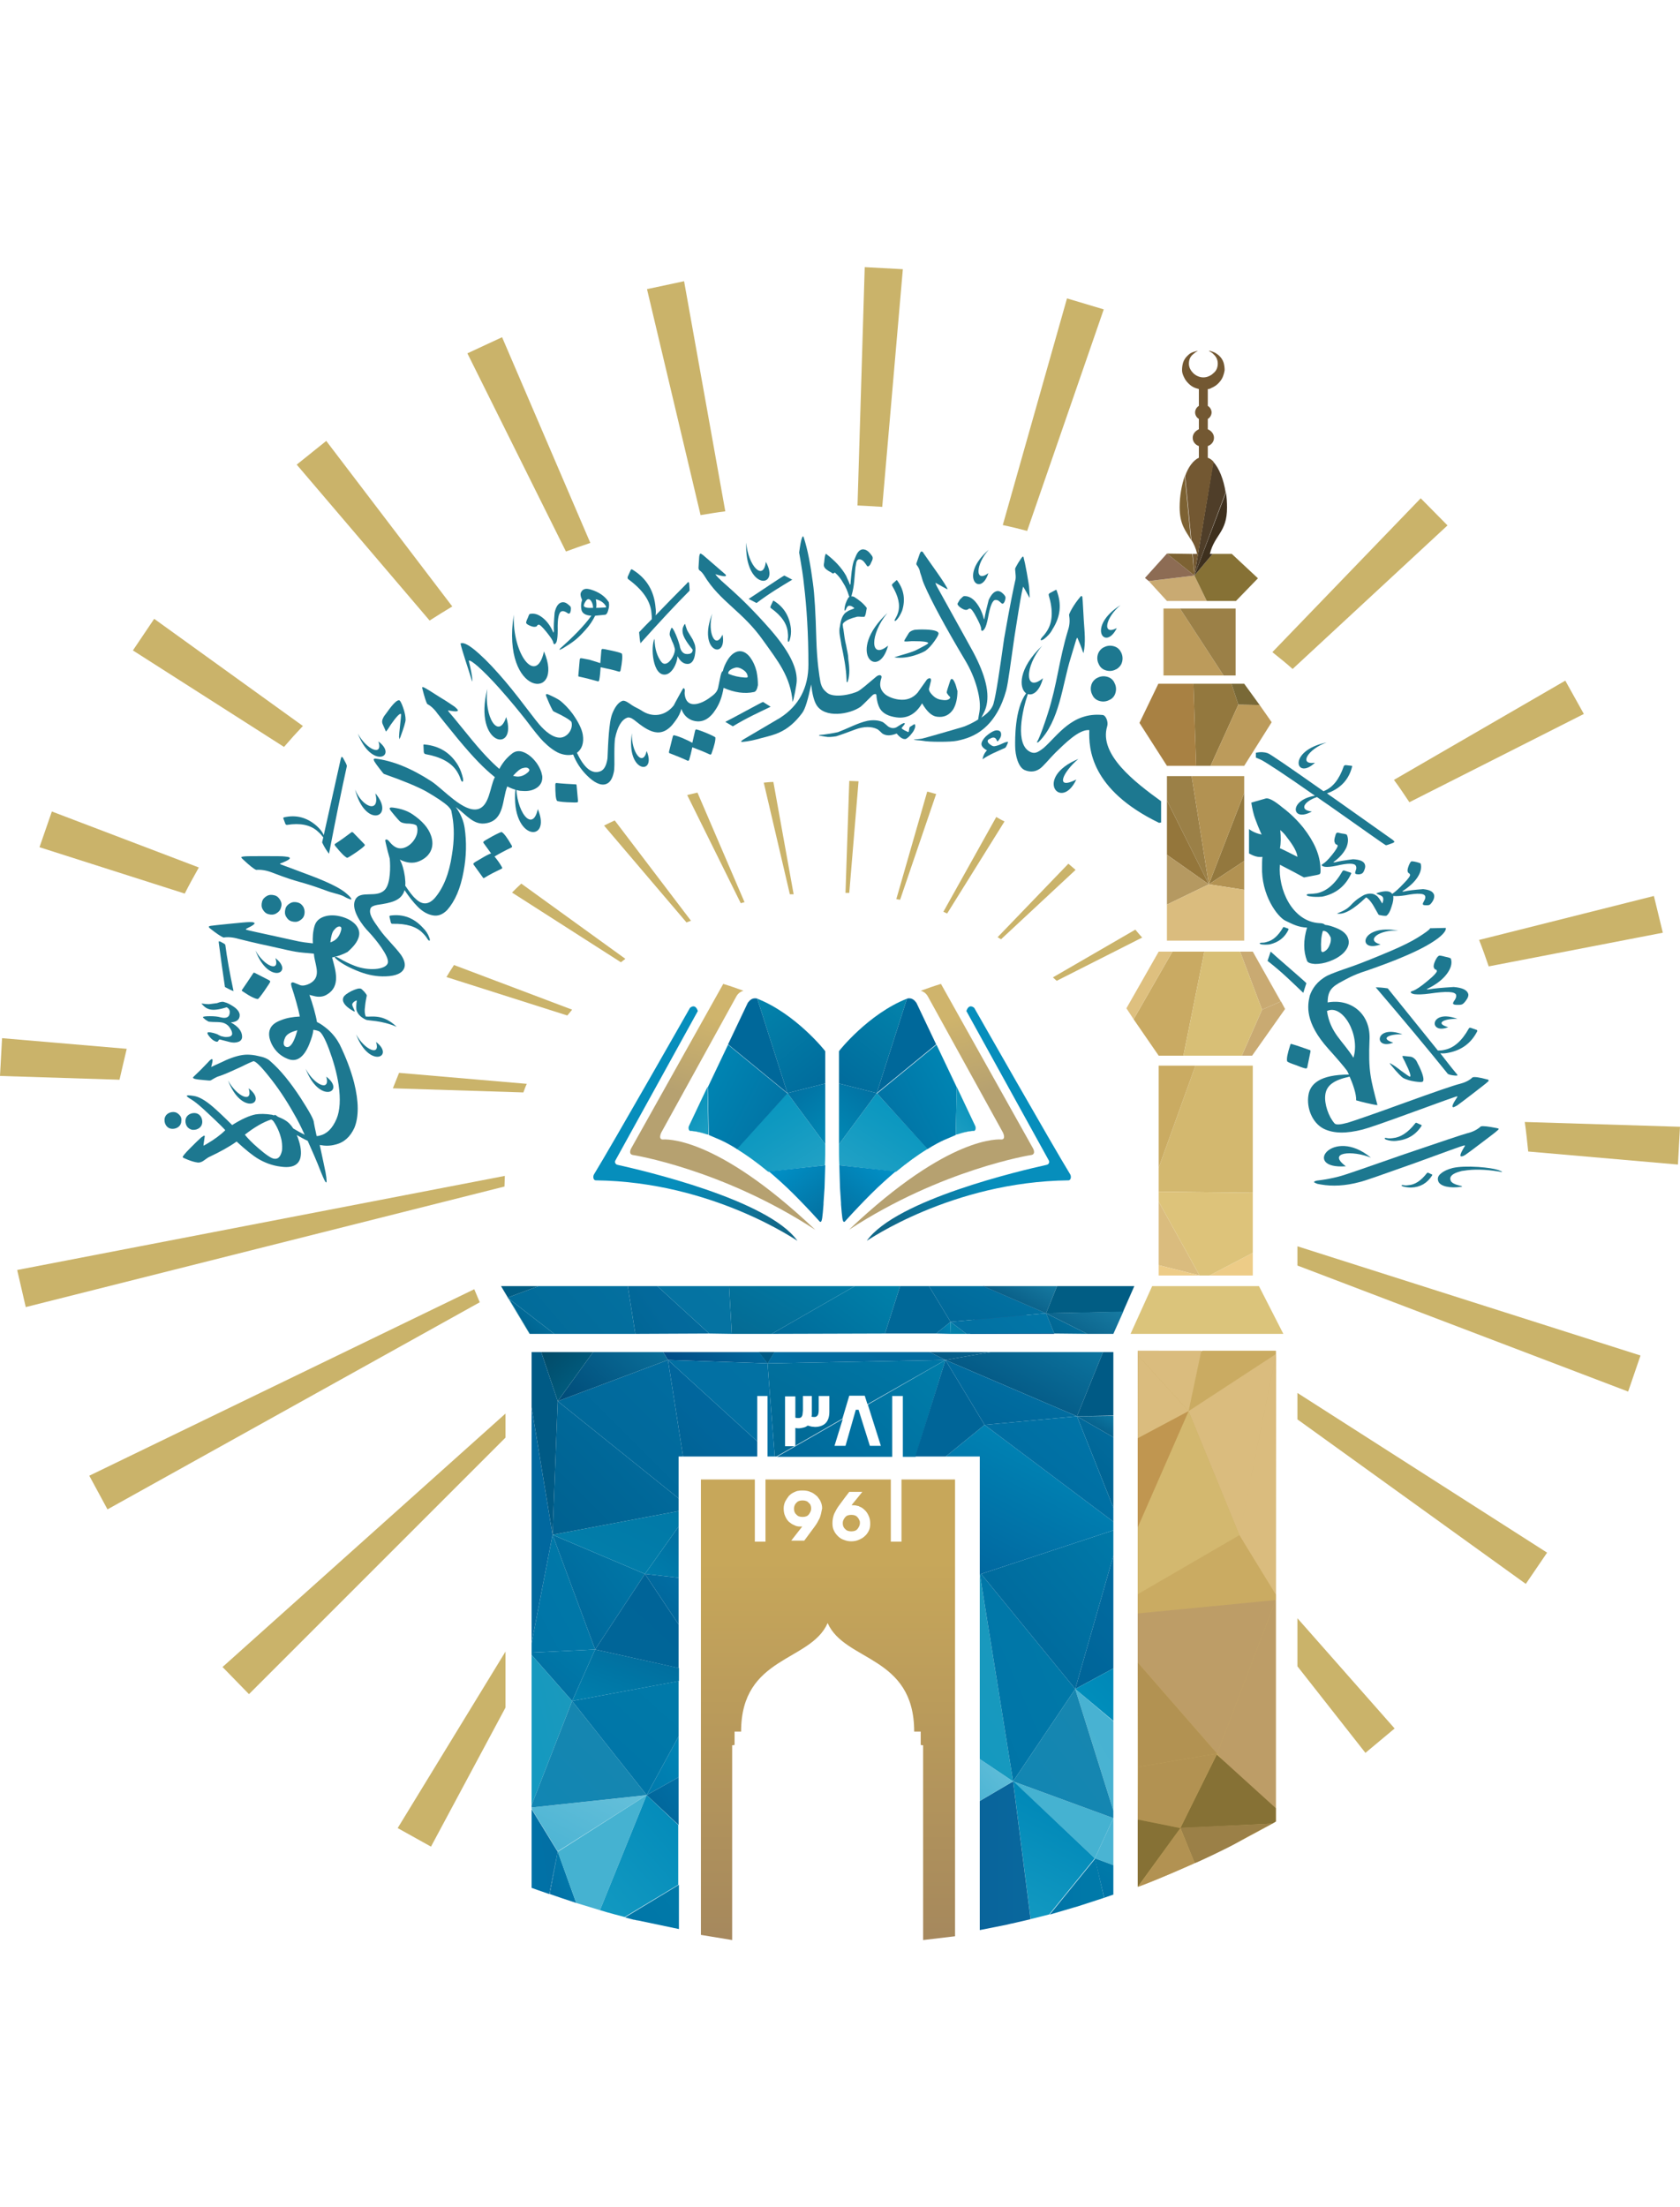 <svg viewBox="160.9 55.8 489.2 487.1" xmlns="http://www.w3.org/2000/svg" xmlns:xlink="http://www.w3.org/1999/xlink" width="1903" height="2500"><linearGradient id="a"><stop offset="0" stop-color="#c7a75a"/><stop offset="1" stop-color="#a1845d"/></linearGradient><linearGradient id="H" gradientTransform="scale(138.309) rotate(90 123.169 3.044)" gradientUnits="userSpaceOnUse" x1="123.247" x2="124.156" xlink:href="#a" y1="-123.36" y2="-123.36"/><linearGradient id="I" gradientTransform="scale(138.309) rotate(90 123.225 3.1)" gradientUnits="userSpaceOnUse" x1="123.247" x2="124.156" xlink:href="#a" y1="-123.37" y2="-123.37"/><linearGradient id="J" gradientTransform="scale(138.305) rotate(90 123.199 3.076)" gradientUnits="userSpaceOnUse" x1="123.247" x2="124.155" xlink:href="#a" y1="-123.368" y2="-123.368"/><linearGradient id="b"><stop offset="0" stop-color="#00a8bc"/><stop offset="1" stop-color="#07809b"/></linearGradient><linearGradient id="K" gradientTransform="scale(41.049 -33.177) rotate(45 -71.719 -200.94)" gradientUnits="userSpaceOnUse" x1="121.161" x2="122.069" xlink:href="#b" y1="-123.174" y2="-123.174"/><linearGradient id="L" gradientTransform="scale(-41.049 -33.177) rotate(45 -82.929 -227.698)" gradientUnits="userSpaceOnUse" x1="122.91" x2="123.819" xlink:href="#b" y1="-125.058" y2="-125.058"/><linearGradient id="M" gradientTransform="scale(9.288 -9.288) rotate(45 -25.898 -181.291)" gradientUnits="userSpaceOnUse" x1="116.705" x2="117.613" y1="-122.947" y2="-122.947"><stop offset="0" stop-color="#01798c"/><stop offset=".004" stop-color="#01798c"/><stop offset="1" stop-color="#09879e"/></linearGradient><linearGradient id="N" gradientTransform="scale(53.489 -62.047) rotate(45 -77 -204.876)" gradientUnits="userSpaceOnUse" x1="122.011" x2="122.919" y1="-122.599" y2="-122.599"><stop offset="0" stop-color="#057e92"/><stop offset="1" stop-color="#0a859d"/></linearGradient><linearGradient id="O" gradientTransform="scale(5.552 -6.115) rotate(45 21.736 -129.617)" gradientUnits="userSpaceOnUse" x1="111.375" x2="112.283" y1="-120.988" y2="-120.988"><stop offset="0" stop-color="#0d96a8"/><stop offset="1" stop-color="#0990a4"/></linearGradient><linearGradient id="P" gradientTransform="scale(63.99 -54.018) rotate(45 -75.468 -204.121)" gradientUnits="userSpaceOnUse" x1="121.904" x2="122.812" y1="-122.839" y2="-122.839"><stop offset="0" stop-color="#0b8099"/><stop offset="1" stop-color="#038da6"/></linearGradient><linearGradient id="Q" gradientTransform="scale(31.235 -16.947) rotate(45 -56.12 -199.92)" gradientUnits="userSpaceOnUse" x1="120.022" x2="120.931" y1="-123.314" y2="-123.314"><stop offset="0" stop-color="#056273"/><stop offset="1" stop-color="#3294a3"/></linearGradient><linearGradient id="R" gradientTransform="scale(19.57 -22.765) rotate(45 -49.02 -189.703)" gradientUnits="userSpaceOnUse" x1="120.18" x2="121.088" y1="-121.762" y2="-121.762"><stop offset="0" stop-color="#83c4d1"/><stop offset="1" stop-color="#9ccfd9"/></linearGradient><linearGradient id="S" gradientTransform="scale(54.628 -67.449) rotate(45 -74.233 -202.76)" gradientUnits="userSpaceOnUse" x1="122.015" x2="122.924" y1="-122.51" y2="-122.51"><stop offset="0" stop-color="#3aaebf"/><stop offset="1" stop-color="#4caeb9"/></linearGradient><linearGradient id="c"><stop offset="0" stop-color="#026fa4"/><stop offset="1" stop-color="#007bad"/></linearGradient><linearGradient id="T" gradientTransform="scale(8.652 -20.374) rotate(45 -35.668 -171.569)" gradientUnits="userSpaceOnUse" x1="118.686" x2="119.594" xlink:href="#c" y1="-120.323" y2="-120.323"/><linearGradient id="d"><stop offset="0" stop-color="#0172a7"/><stop offset="1" stop-color="#026fa4"/></linearGradient><linearGradient id="U" gradientTransform="scale(8.017 -56.689) rotate(45 -53.27 -160.263)" gradientUnits="userSpaceOnUse" x1="118.992" x2="119.9" xlink:href="#d" y1="-119.544" y2="-119.544"/><linearGradient id="V" gradientTransform="scale(28.238 -23.532) rotate(45 -57.959 -204.14)" gradientUnits="userSpaceOnUse" x1="121.048" x2="121.957" y1="-122.837" y2="-122.837"><stop offset="0" stop-color="#016da1"/><stop offset="1" stop-color="#007baa"/></linearGradient><linearGradient id="W" gradientTransform="scale(34.435 -25.826) rotate(45 -62.34 -204.044)" gradientUnits="userSpaceOnUse" x1="121.152" x2="122.089" y1="-122.979" y2="-122.979"><stop offset="0" stop-color="#007fad"/><stop offset="1" stop-color="#01689c"/></linearGradient><linearGradient id="e"><stop offset="0" stop-color="#0074a7"/><stop offset="1" stop-color="#007aa9"/></linearGradient><linearGradient id="X" gradientTransform="scale(28.229 -54.106) rotate(45 -70.978 -198.602)" gradientUnits="userSpaceOnUse" x1="121.528" x2="122.453" xlink:href="#e" y1="-122.344" y2="-122.344"/><linearGradient id="f"><stop offset="0" stop-color="#006498"/><stop offset="1" stop-color="#007aa9"/></linearGradient><linearGradient id="Y" gradientTransform="scale(41.073 -52.921) rotate(45 -72.951 -203.36)" gradientUnits="userSpaceOnUse" x1="121.846" x2="122.754" xlink:href="#f" y1="-122.694" y2="-122.694"/><linearGradient id="Z" gradientTransform="scale(56.614 -27.581) rotate(45 -66.147 -209.455)" gradientUnits="userSpaceOnUse" x1="121.597" x2="122.515" y1="-123.347" y2="-123.347"><stop offset="0" stop-color="#027fab"/><stop offset="1" stop-color="#0179a7"/></linearGradient><linearGradient id="aa" gradientTransform="scale(18.287 -177.306) rotate(45 -74.278 -187.915)" gradientUnits="userSpaceOnUse" x1="121.247" x2="122.197" y1="-121.506" y2="-121.506"><stop offset="0" stop-color="#02699d"/><stop offset="1" stop-color="#0168a0"/></linearGradient><linearGradient id="ab" gradientTransform="scale(58.018 -22.315) rotate(45 -59.968 -212.234)" gradientUnits="userSpaceOnUse" x1="121.521" x2="122.432" y1="-123.455" y2="-123.455"><stop offset="0" stop-color="#007fad"/><stop offset="1" stop-color="#016899"/></linearGradient><linearGradient id="ac" gradientTransform="scale(51.179 -46.455) rotate(45 -71.925 -205.732)" gradientUnits="userSpaceOnUse" x1="121.927" x2="122.835" y1="-122.852" y2="-122.852"><stop offset="0" stop-color="#006598"/><stop offset="1" stop-color="#006498"/></linearGradient><linearGradient id="g"><stop offset="0" stop-color="#006498"/><stop offset="1" stop-color="#026fa5"/></linearGradient><linearGradient id="ad" gradientTransform="scale(17.507 -17.215) rotate(45 -46.594 -194.868)" gradientUnits="userSpaceOnUse" x1="119.842" x2="120.752" xlink:href="#g" y1="-122.528" y2="-122.528"/><linearGradient id="ae" gradientTransform="scale(8.652 -20.374) rotate(45 -35.654 -171.563)" gradientUnits="userSpaceOnUse" x1="118.686" x2="119.594" xlink:href="#c" y1="-120.311" y2="-120.311"/><linearGradient id="af" gradientTransform="scale(35.609 -30.965) rotate(45 -60.064 -199.941)" gradientUnits="userSpaceOnUse" x1="121.256" x2="122.27" y1="-122.41" y2="-122.41"><stop offset="0" stop-color="#4ab4d3"/><stop offset="1" stop-color="#4ab3d3"/></linearGradient><linearGradient id="h"><stop offset="0" stop-color="#45b2d1"/><stop offset="1" stop-color="#45b2d1"/></linearGradient><linearGradient id="ag" gradientTransform="scale(45.534 -35.328) rotate(45 -64.565 -203.388)" gradientUnits="userSpaceOnUse" x1="121.618" x2="122.528" xlink:href="#h" y1="-122.656" y2="-122.656"/><linearGradient id="i"><stop offset="0" stop-color="#1299c1"/><stop offset="1" stop-color="#0088b8"/></linearGradient><linearGradient id="ah" gradientUnits="userSpaceOnUse" x1="454.638" x2="469.873" xlink:href="#i" y1="533.653" y2="503.845"/><linearGradient id="ai" gradientUnits="userSpaceOnUse" x1="466.521" x2="482.37" xlink:href="#e" y1="527.304" y2="527.304"/><linearGradient id="aj" gradientUnits="userSpaceOnUse" x1="479.728" x2="484.525" xlink:href="#e" y1="529.067" y2="520.725"/><linearGradient id="ak" gradientUnits="userSpaceOnUse" x1="440.883" x2="462.293" y1="518.365" y2="518.365"><stop offset="0" stop-color="#09639a"/><stop offset="1" stop-color="#09689e"/></linearGradient><linearGradient id="j"><stop offset="0" stop-color="#4ab3d3"/><stop offset="1" stop-color="#66c0da"/></linearGradient><linearGradient id="al" gradientTransform="scale(19.57 -22.765) rotate(45 -49.02 -189.703)" gradientUnits="userSpaceOnUse" x1="120.18" x2="121.088" xlink:href="#j" y1="-121.849" y2="-121.849"/><linearGradient id="k"><stop offset="0" stop-color="#1299c1"/><stop offset="1" stop-color="#1c99bc"/></linearGradient><linearGradient id="am" gradientTransform="scale(54.628 -67.449) rotate(45 -74.233 -202.76)" gradientUnits="userSpaceOnUse" x1="122.015" x2="122.924" xlink:href="#k" y1="-122.607" y2="-122.607"/><linearGradient id="l"><stop offset="0" stop-color="#006490"/><stop offset=".004" stop-color="#006490"/><stop offset="1" stop-color="#0372a1"/></linearGradient><linearGradient id="an" gradientTransform="scale(9.288 -9.288) rotate(45 -25.898 -181.291)" gradientUnits="userSpaceOnUse" x1="116.705" x2="117.613" xlink:href="#l" y1="-122.949" y2="-122.949"/><linearGradient id="ao" gradientTransform="scale(53.489 -62.047) rotate(45 -77 -204.876)" gradientUnits="userSpaceOnUse" x1="122.011" x2="122.919" y1="-122.898" y2="-122.898"><stop offset="0" stop-color="#016996"/><stop offset="1" stop-color="#0470a0"/></linearGradient><linearGradient id="m"><stop offset="0" stop-color="#014e78"/><stop offset=".914" stop-color="#177ba2"/><stop offset="1" stop-color="#1980a6"/></linearGradient><linearGradient id="ap" gradientTransform="scale(12.763 -12.145) rotate(45 -41.862 -189.674)" gradientUnits="userSpaceOnUse" x1="118.275" x2="119.183" xlink:href="#m" y1="-123.136" y2="-123.136"/><linearGradient id="aq" gradientTransform="scale(29.811 -43.226) rotate(45 -71.125 -197.977)" gradientUnits="userSpaceOnUse" x1="121.275" x2="122.183" y1="-122.593" y2="-122.593"><stop offset="0" stop-color="#006594"/><stop offset=".403" stop-color="#03699b"/><stop offset="1" stop-color="#046b9f"/></linearGradient><linearGradient id="ar" gradientTransform="scale(35.703 -33.917) rotate(45 -69.642 -201.497)" gradientUnits="userSpaceOnUse" x1="121.255" x2="122.177" y1="-122.947" y2="-122.947"><stop offset="0" stop-color="#0372a1"/><stop offset="1" stop-color="#0674a2"/></linearGradient><linearGradient id="as" gradientTransform="scale(6.445 -12.459) rotate(45 -17.185 -131.972)" gradientUnits="userSpaceOnUse" x1="114.803" x2="115.712" y1="-119.386" y2="-119.386"><stop offset="0" stop-color="#046b9f"/><stop offset="1" stop-color="#0085b3"/></linearGradient><linearGradient id="at" gradientTransform="scale(61.372 -31.515) rotate(45 -70.604 -205.591)" gradientUnits="userSpaceOnUse" x1="121.465" x2="122.374" y1="-123.305" y2="-123.305"><stop offset="0" stop-color="#006798"/><stop offset="1" stop-color="#0377a7"/></linearGradient><linearGradient id="au" gradientTransform="scale(5.552 -6.115) rotate(45 21.736 -129.617)" gradientUnits="userSpaceOnUse" x1="111.375" x2="112.283" y1="-120.793" y2="-120.793"><stop offset="0" stop-color="#0582ab"/><stop offset="1" stop-color="#037ca7"/></linearGradient><linearGradient id="av" gradientTransform="scale(63.99 -54.018) rotate(45 -75.468 -204.121)" gradientUnits="userSpaceOnUse" x1="121.904" x2="122.812" y1="-122.926" y2="-122.926"><stop offset="0" stop-color="#046b9d"/><stop offset="1" stop-color="#0178a9"/></linearGradient><linearGradient id="aw" gradientTransform="scale(31.235 -16.947) rotate(45 -56.12 -199.92)" gradientUnits="userSpaceOnUse" x1="120.022" x2="120.931" xlink:href="#m" y1="-123.442" y2="-123.442"/><linearGradient id="ax" gradientTransform="scale(26.01 -42.059) rotate(45 -63.238 -190.96)" gradientUnits="userSpaceOnUse" x1="120.968" x2="121.876" y1="-121.88" y2="-121.88"><stop offset="0" stop-color="#4ab3d3"/><stop offset="1" stop-color="#47b2d1"/></linearGradient><linearGradient id="n"><stop offset="0" stop-color="#1186b3"/><stop offset="1" stop-color="#1886af"/></linearGradient><linearGradient id="ay" gradientTransform="scale(45.827 -60.049) rotate(45 -71.516 -200.425)" gradientUnits="userSpaceOnUse" x1="121.823" x2="122.731" xlink:href="#n" y1="-122.426" y2="-122.426"/><linearGradient id="az" gradientTransform="scale(42.091 -96.096) rotate(45 -75.252 -198.07)" gradientUnits="userSpaceOnUse" x1="121.869" x2="122.778" xlink:href="#e" y1="-122.287" y2="-122.287"/><linearGradient id="aA" gradientTransform="scale(61.926 -73.684) rotate(45 -75.744 -203.162)" gradientUnits="userSpaceOnUse" x1="122.077" x2="122.986" xlink:href="#f" y1="-122.667" y2="-122.667"/><linearGradient id="aB" gradientTransform="scale(54.439 -56.859) rotate(45 -72.932 -202.116)" gradientUnits="userSpaceOnUse" x1="121.87" x2="122.794" xlink:href="#g" y1="-122.634" y2="-122.634"/><linearGradient id="aC" gradientTransform="scale(28.241 -28.555) rotate(45 -58.538 -195.06)" gradientUnits="userSpaceOnUse" x1="120.818" x2="121.727" y1="-122.28" y2="-122.28"><stop offset="0" stop-color="#0091bd"/><stop offset="1" stop-color="#0083b5"/></linearGradient><linearGradient id="o"><stop offset="0" stop-color="#004b78"/><stop offset=".643" stop-color="#096a95"/><stop offset="1" stop-color="#0e7da7"/></linearGradient><linearGradient id="aD" gradientTransform="scale(72.97 -39.59) rotate(45 -72.846 -206.28)" gradientUnits="userSpaceOnUse" x1="121.79" x2="122.698" xlink:href="#o" y1="-123.168" y2="-123.168"/><linearGradient id="p"><stop offset="0" stop-color="#006190"/><stop offset=".004" stop-color="#006190"/><stop offset="1" stop-color="#016fa2"/></linearGradient><linearGradient id="aE" gradientTransform="scale(32.26 -32.26) rotate(45 -64.684 -195.997)" gradientUnits="userSpaceOnUse" x1="120.943" x2="121.852" xlink:href="#p" y1="-122.512" y2="-122.512"/><linearGradient id="aF" gradientTransform="scale(21.201 -11.416) rotate(45 -36.444 -195.49)" gradientUnits="userSpaceOnUse" x1="118.737" x2="119.646" xlink:href="#o" y1="-123.404" y2="-123.404"/><linearGradient id="aG" gradientUnits="userSpaceOnUse" x1="448.08" x2="466.09" y1="437.33" y2="402.511"><stop offset="0" stop-color="#0168a0"/><stop offset="1" stop-color="#0082b3"/></linearGradient><linearGradient id="aH" gradientTransform="scale(61.836 -52.199) rotate(45 -73.934 -203.89)" gradientUnits="userSpaceOnUse" x1="121.894" x2="122.802" y1="-122.844" y2="-122.844"><stop offset="0" stop-color="#01689d"/><stop offset="1" stop-color="#0076a9"/></linearGradient><linearGradient id="aI" gradientTransform="scale(76.965 -31.555) rotate(45 -71.054 -208.387)" gradientUnits="userSpaceOnUse" x1="121.658" x2="122.566" y1="-123.412" y2="-123.412"><stop offset="0" stop-color="#016da1"/><stop offset="1" stop-color="#02699d"/></linearGradient><linearGradient id="aJ" gradientTransform="scale(78.713 -44.867) rotate(45 -74.674 -207.506)" gradientUnits="userSpaceOnUse" x1="121.975" x2="122.883" y1="-123.168" y2="-123.168"><stop offset="0" stop-color="#016da1"/><stop offset=".029" stop-color="#016894"/><stop offset="1" stop-color="#0078a7"/></linearGradient><linearGradient id="aK" gradientTransform="scale(68.796 -68.796) rotate(45 -77.064 -205.01)" gradientUnits="userSpaceOnUse" x1="122.124" x2="123.032" y1="-122.857" y2="-122.857"><stop offset="0" stop-color="#006598"/><stop offset="1" stop-color="#007eaa"/></linearGradient><linearGradient id="aL" gradientTransform="scale(26.443 -44.66) rotate(45 -67.907 -192.067)" gradientUnits="userSpaceOnUse" x1="120.988" x2="121.896" y1="-122.16" y2="-122.16"><stop offset="0" stop-color="#006598"/><stop offset="1" stop-color="#006598"/></linearGradient><linearGradient id="aM" gradientTransform="scale(59.306 -30.454) rotate(45 -68.792 -205.835)" gradientUnits="userSpaceOnUse" x1="121.471" x2="122.379" y1="-123.235" y2="-123.235"><stop offset="0" stop-color="#006498"/><stop offset="1" stop-color="#0174a7"/></linearGradient><linearGradient id="aN" gradientTransform="scale(61.596 -61.596) rotate(45 -76.434 -206.022)" gradientUnits="userSpaceOnUse" x1="122.111" x2="123.022" xlink:href="#p" y1="-122.917" y2="-122.917"/><linearGradient id="aO" gradientTransform="scale(62.236 -62.236) rotate(45 -76.625 -205.907)" gradientUnits="userSpaceOnUse" x1="122.107" x2="123.016" y1="-122.911" y2="-122.911"><stop offset="0" stop-color="#006696"/><stop offset="1" stop-color="#016da1"/></linearGradient><linearGradient id="aP" gradientTransform="scale(43.09 -40.782) rotate(45 -72.118 -202.716)" gradientUnits="userSpaceOnUse" x1="121.553" x2="122.462" y1="-122.901" y2="-122.901"><stop offset="0" stop-color="#014b85"/><stop offset=".006" stop-color="#014b85"/><stop offset="1" stop-color="#0081b0"/></linearGradient><linearGradient id="aQ" gradientTransform="scale(48.384 -46.043) rotate(45 -73.962 -204.545)" gradientUnits="userSpaceOnUse" x1="121.779" x2="122.687" xlink:href="#o" y1="-122.97" y2="-122.97"/><linearGradient id="aR" gradientTransform="rotate(45 -8805.016 -20254.055) scale(99.036)" gradientUnits="userSpaceOnUse" x1="123.033" x2="123.941" y1="-122.408" y2="-122.408"><stop offset="0" stop-color="#03121d"/><stop offset=".435" stop-color="#02415b"/><stop offset="1" stop-color="#0081b0"/></linearGradient><linearGradient id="aS" gradientTransform="scale(38.883 -38.883) rotate(45 -70.509 -202.238)" gradientUnits="userSpaceOnUse" x1="121.489" x2="122.398" y1="-122.848" y2="-122.848"><stop offset="0" stop-color="#006294"/><stop offset=".426" stop-color="#01669c"/><stop offset="1" stop-color="#0168a0"/></linearGradient><linearGradient id="aT" gradientTransform="scale(48.523 -48.523) rotate(45 -73.71 -203.795)" gradientUnits="userSpaceOnUse" x1="121.793" x2="122.701" y1="-122.872" y2="-122.872"><stop offset="0" stop-color="#016fa2"/><stop offset="1" stop-color="#0271a3"/></linearGradient><linearGradient id="aU" gradientTransform="scale(8.017 -56.689) rotate(45 -53.759 -160.465)" gradientUnits="userSpaceOnUse" x1="118.924" x2="119.909" xlink:href="#d" y1="-119.567" y2="-119.567"/><linearGradient id="aV" gradientTransform="scale(18.256 -71.435) rotate(45 -69.296 -189.747)" gradientUnits="userSpaceOnUse" x1="121.082" x2="122.022" xlink:href="#k" y1="-121.65" y2="-121.65"/><linearGradient id="aW" gradientTransform="scale(24.715 -32.267) rotate(45 -59.492 -199.172)" gradientUnits="userSpaceOnUse" x1="121.222" x2="122.148" xlink:href="#e" y1="-122.227" y2="-122.227"/><linearGradient id="aX" gradientTransform="scale(20.862 -27.553) rotate(45 -56.716 -195.733)" gradientUnits="userSpaceOnUse" x1="120.765" x2="121.694" y1="-122.147" y2="-122.147"><stop offset="0" stop-color="#0079ac"/><stop offset="1" stop-color="#0088b8"/></linearGradient><linearGradient id="aY" gradientTransform="scale(14.324 -18.918) rotate(45 -42.288 -189.373)" gradientUnits="userSpaceOnUse" x1="119.762" x2="120.7" xlink:href="#g" y1="-121.715" y2="-121.715"/><linearGradient id="aZ" gradientTransform="scale(50.529 -26.054) rotate(45 -60.83 -210.917)" gradientUnits="userSpaceOnUse" x1="121.717" x2="122.626" xlink:href="#j" y1="-123.122" y2="-123.122"/><linearGradient id="ba" gradientTransform="scale(50.183 -48.615) rotate(45 -71.479 -206.232)" gradientUnits="userSpaceOnUse" x1="122.005" x2="122.93" xlink:href="#n" y1="-122.797" y2="-122.797"/><linearGradient id="bb" gradientTransform="scale(37.493 -62.239) rotate(45 -72.147 -202.33)" gradientUnits="userSpaceOnUse" x1="121.922" x2="122.835" xlink:href="#h" y1="-122.463" y2="-122.463"/><linearGradient id="bc" gradientTransform="scale(49.303 -44.246) rotate(45 -70.432 -206.19)" gradientUnits="userSpaceOnUse" x1="121.936" x2="122.852" xlink:href="#e" y1="-122.83" y2="-122.83"/><linearGradient id="bd" gradientTransform="scale(45.547 -52.505) rotate(45 -71.046 -204.783)" gradientUnits="userSpaceOnUse" x1="121.995" x2="122.908" xlink:href="#i" y1="-122.63" y2="-122.63"/><linearGradient id="q"><stop offset="0" stop-color="#068ebc"/><stop offset=".468" stop-color="#068ebc"/><stop offset="1" stop-color="#116889"/></linearGradient><linearGradient id="be" gradientTransform="scale(65.295 -65.295) rotate(-15.497 496.85 409.338)" gradientUnits="userSpaceOnUse" x1="133.595" x2="134.504" xlink:href="#q" y1="-120.827" y2="-120.827"/><linearGradient id="r"><stop offset="0" stop-color="#cfb46c"/><stop offset="1" stop-color="#b6a170"/></linearGradient><linearGradient id="bf" gradientTransform="rotate(106.295 160.284 -2822.868) scale(26.205)" gradientUnits="userSpaceOnUse" x1="117.325" x2="118.234" xlink:href="#r" y1="-149.154" y2="-149.154"/><linearGradient id="s"><stop offset="0" stop-color="#46b4c4"/><stop offset="1" stop-color="#00a5bb"/></linearGradient><linearGradient id="bg" gradientTransform="scale(-54.266 -34.987) rotate(45 -74.823 -207.379)" gradientUnits="userSpaceOnUse" x1="113.206" x2="113.739" xlink:href="#s" y1="-115.079" y2="-115.079"/><linearGradient id="t"><stop offset="0" stop-color="#03819c"/><stop offset="1" stop-color="#009eb4"/></linearGradient><linearGradient id="bh" gradientTransform="scale(-36.48 -70.527) rotate(45 -77.979 -201.695)" gradientUnits="userSpaceOnUse" x1="108.994" x2="109.903" xlink:href="#t" y1="-109.935" y2="-109.935"/><linearGradient id="u"><stop offset="0" stop-color="#39b0c0"/><stop offset="1" stop-color="#02a0b6"/></linearGradient><linearGradient id="bi" gradientTransform="scale(-15.844 -17.448) rotate(45 -58.518 -192.127)" gradientUnits="userSpaceOnUse" x1="89.807" x2="90.715" xlink:href="#u" y1="-93.582" y2="-93.582"/><linearGradient id="v"><stop offset="0" stop-color="#26a3c6"/><stop offset=".5" stop-color="#119ac1"/><stop offset="1" stop-color="#0092bd"/></linearGradient><linearGradient id="bj" gradientTransform="scale(-54.266 -34.987) rotate(45 -74.823 -207.379)" gradientUnits="userSpaceOnUse" x1="112.99" x2="113.898" xlink:href="#v" y1="-114.819" y2="-114.819"/><linearGradient id="w"><stop offset="0" stop-color="#0095be"/><stop offset="1" stop-color="#026b9e"/></linearGradient><linearGradient id="bk" gradientTransform="scale(-41.049 -33.177) rotate(45 -73.82 -205.683)" gradientUnits="userSpaceOnUse" x1="110.016" x2="110.922" xlink:href="#w" y1="-111.976" y2="-111.976"/><linearGradient id="x"><stop offset="0" stop-color="#016c9f"/><stop offset="1" stop-color="#008ab7"/></linearGradient><linearGradient id="bl" gradientTransform="scale(-36.48 -70.527) rotate(45 -77.979 -201.695)" gradientUnits="userSpaceOnUse" x1="108.994" x2="109.903" xlink:href="#x" y1="-109.904" y2="-109.904"/><linearGradient id="bm" gradientTransform="scale(-54.266 -34.987) rotate(45 -74.833 -207.383)" gradientUnits="userSpaceOnUse" x1="112.99" x2="113.898" xlink:href="#v" y1="-114.82" y2="-114.82"/><linearGradient id="bn" gradientTransform="scale(-36.48 -70.527) rotate(45 -78.056 -201.727)" gradientUnits="userSpaceOnUse" x1="108.994" x2="109.902" xlink:href="#x" y1="-109.91" y2="-109.91"/><linearGradient id="y"><stop offset="0" stop-color="#1d9ec2"/><stop offset="1" stop-color="#008db8"/></linearGradient><linearGradient id="bo" gradientTransform="scale(-15.844 -17.448) rotate(45 -58.518 -192.127)" gradientUnits="userSpaceOnUse" x1="89.807" x2="90.715" xlink:href="#y" y1="-93.582" y2="-93.582"/><linearGradient id="z"><stop offset="0" stop-color="#00689a"/><stop offset="1" stop-color="#0383ab"/></linearGradient><linearGradient id="bp" gradientTransform="scale(-45.386 -35.931) rotate(45 -75.388 -205.65)" gradientUnits="userSpaceOnUse" x1="111.189" x2="112.104" xlink:href="#z" y1="-113.071" y2="-113.071"/><linearGradient id="A"><stop offset="0" stop-color="#00689a"/><stop offset="1" stop-color="#00689a"/></linearGradient><linearGradient id="bq" gradientTransform="matrix(-1 0 0 1 159 0)" gradientUnits="userSpaceOnUse" x1="-230.977" x2="-201.255" xlink:href="#A" y1="282.513" y2="282.513"/><linearGradient id="B"><stop offset="0" stop-color="#046e9d"/><stop offset=".003" stop-color="#046e9d"/><stop offset="1" stop-color="#0093ca"/></linearGradient><linearGradient id="br" gradientTransform="scale(-30.23 -23.428) rotate(45 -67.416 -204.46)" gradientUnits="userSpaceOnUse" x1="105.345" x2="106.254" xlink:href="#B" y1="-108.016" y2="-108.016"/><linearGradient id="bs" gradientTransform="scale(-65.295) rotate(-15.497 497.11 407.424)" gradientUnits="userSpaceOnUse" x1="121.192" x2="122.1" xlink:href="#q" y1="-124.266" y2="-124.266"/><linearGradient id="bt" gradientTransform="scale(26.205 -26.205) rotate(-73.705 143.072 9.027)" gradientUnits="userSpaceOnUse" x1="126.324" x2="127.232" xlink:href="#r" y1="-118.37" y2="-118.37"/><linearGradient id="bu" gradientTransform="scale(54.266 -34.987) rotate(45 -75.137 -208.136)" gradientUnits="userSpaceOnUse" x1="124.157" x2="124.69" xlink:href="#s" y1="-126.03" y2="-126.03"/><linearGradient id="bv" gradientTransform="scale(36.48 -70.527) rotate(45 -78.445 -202.82)" gradientUnits="userSpaceOnUse" x1="125.285" x2="126.193" xlink:href="#t" y1="-126.226" y2="-126.226"/><linearGradient id="bw" gradientTransform="scale(15.844 -17.448) rotate(45 -59.592 -194.719)" gradientUnits="userSpaceOnUse" x1="127.316" x2="128.224" xlink:href="#u" y1="-131.091" y2="-131.091"/><linearGradient id="bx" gradientTransform="scale(54.266 -34.987) rotate(45 -75.137 -208.136)" gradientUnits="userSpaceOnUse" x1="123.941" x2="124.849" xlink:href="#v" y1="-125.77" y2="-125.77"/><linearGradient id="by" gradientTransform="scale(41.049 -33.177) rotate(45 -74.235 -206.684)" gradientUnits="userSpaceOnUse" x1="124.493" x2="125.4" xlink:href="#w" y1="-126.453" y2="-126.453"/><linearGradient id="bz" gradientTransform="scale(36.48 -70.527) rotate(45 -78.445 -202.82)" gradientUnits="userSpaceOnUse" x1="125.285" x2="126.193" xlink:href="#x" y1="-126.195" y2="-126.195"/><linearGradient id="bA" gradientTransform="scale(54.266 -34.987) rotate(45 -75.147 -208.14)" gradientUnits="userSpaceOnUse" x1="123.941" x2="124.849" xlink:href="#v" y1="-125.771" y2="-125.771"/><linearGradient id="bB" gradientTransform="scale(36.48 -70.527) rotate(45 -78.523 -202.853)" gradientUnits="userSpaceOnUse" x1="125.285" x2="126.193" xlink:href="#x" y1="-126.201" y2="-126.201"/><linearGradient id="bC" gradientTransform="scale(15.844 -17.448) rotate(45 -59.592 -194.719)" gradientUnits="userSpaceOnUse" x1="127.316" x2="128.224" xlink:href="#y" y1="-131.091" y2="-131.091"/><linearGradient id="bD" gradientTransform="scale(45.386 -35.931) rotate(45 -75.763 -206.555)" gradientUnits="userSpaceOnUse" x1="124.283" x2="125.198" xlink:href="#z" y1="-126.165" y2="-126.165"/><linearGradient id="bE" gradientUnits="userSpaceOnUse" x1="416.435" x2="446.157" xlink:href="#A" y1="282.513" y2="282.513"/><linearGradient id="bF" gradientTransform="scale(30.23 -23.428) rotate(45 -67.979 -205.819)" gradientUnits="userSpaceOnUse" x1="125.004" x2="125.912" xlink:href="#B" y1="-127.674" y2="-127.674"/><linearGradient id="bG" gradientTransform="scale(72.97 -39.59) rotate(45 -73.23 -206.44)" gradientUnits="userSpaceOnUse" x1="121.779" x2="122.709" xlink:href="#o" y1="-123.153" y2="-123.153"/><linearGradient id="bH" gradientTransform="scale(14.825 -14.825) rotate(45 -42.612 -178.405)" gradientUnits="userSpaceOnUse" x1="118.339" x2="119.247" xlink:href="#l" y1="-122.207" y2="-122.207"/><linearGradient id="bI" gradientTransform="scale(43.252 -23.289) rotate(45 -63.825 -202.686)" gradientUnits="userSpaceOnUse" x1="120.861" x2="121.757" xlink:href="#m" y1="-123.3" y2="-123.3"/><linearGradient id="bJ" gradientTransform="scale(47.846 -27.272) rotate(45 -68.292 -205.378)" gradientUnits="userSpaceOnUse" x1="121.237" x2="122.145" y1="-123.37" y2="-123.37"><stop offset="0" stop-color="#0470a0"/><stop offset=".029" stop-color="#046b94"/><stop offset="1" stop-color="#017ba6"/></linearGradient><linearGradient id="bK" gradientTransform="scale(48.906 -38.717) rotate(45 -72.01 -203.468)" gradientUnits="userSpaceOnUse" x1="121.558" x2="122.466" y1="-123.018" y2="-123.018"><stop offset="0" stop-color="#006898"/><stop offset="1" stop-color="#0081aa"/></linearGradient><linearGradient id="bL" gradientTransform="scale(21.662 -36.584) rotate(45 -65.072 -188.06)" gradientUnits="userSpaceOnUse" x1="120.503" x2="121.412" y1="-122.055" y2="-122.055"><stop offset="0" stop-color="#006898"/><stop offset="1" stop-color="#006898"/></linearGradient><path d="M408.2 238l2.7-32.5c-.9 0-1.8-.1-2.7-.1l-1.1 32.6zM423.8 56.4l-6 69.2c-1.7-.1-3.3-.2-5-.3-.7 0-1.5-.1-2.2-.1l2.1-69.4zM360.1 59.9l12 67c-2.4.3-4.8.7-7.2 1.1l-15.6-65.8zM390.9 238.4l-7.6-32.5c.9-.1 1.9-.2 2.8-.2l5.9 32.7zM307.1 76.2l25.7 59.9c-2.4.8-4.7 1.6-7.1 2.5L297 80.9zM377.7 240.7c-.4.1-.7.2-1.1.3L361 209.5c1-.2 2-.5 3-.7zM255.9 106.4l36.7 48.2c-2.2 1.3-4.4 2.7-6.6 4.1l-38.7-45.4zM360.8 246.6l-24-28.2c1-.5 2-1 3.1-1.5l22.2 29.2zM205.8 158.2l43.3 31.2c-1.9 2-3.7 4-5.5 6.1l-44-28.1zM341.7 258.2L310 237.9c.9-.9 1.8-1.8 2.7-2.6l30.3 21.9zM176 214.3l42.8 16.3c-1.4 2.5-2.8 5-4.1 7.6l-42.3-13.5zM327.5 272c-.5.6-.9 1.1-1.4 1.7l-35.2-11.2c.7-1.2 1.5-2.4 2.2-3.5zM161.5 280.3l36.3 3.1c-.7 3-1.4 5.9-2.1 9l-34.8-1.1zM314.3 293.6c-.4.8-.7 1.7-1 2.5l-38-1.2 1.8-4.5zM307.8 323.5l-139.4 35.1-2.5-10.8 142-27.4zM299 353.4l1.6 3.8-108.4 60.3-5.3-9.8zM225.7 463.4l82.4-73.8v7l-74.7 74.7zM276.7 510.3l31.4-51.4v16.3l-21.7 40.5zM567 481.3l-8.5 7.1-19.8-25.2v-14zM611.4 430.1l-6.2 9.1-66.5-47.9v-7.7zM638.6 372.7l-3.6 10.5-96.3-36.7v-5.6zM650.1 306.1l-.6 11-43.6-3.8c-.3-2.9-.6-5.8-1-8.6zM645.1 249.6l-50.7 9.8c-.9-2.6-1.8-5.2-2.8-7.7l50.9-12.8zM467.5 262.6l24-13.9c.7.8 1.3 1.6 2 2.3l-24.9 12.6zM622.1 185.9l-50.8 25.7c-1.5-2.2-2.9-4.4-4.5-6.5l49.9-28.9zM474.1 231.3l-21.7 20.2c-.3-.2-.7-.4-1-.6l20.6-21.4 2.1 1.8zM582.4 131l-45.1 41.8c-1.9-1.7-3.9-3.3-5.9-4.9l43.2-44.8zM436.7 244l16.7-26.8c-.8-.4-1.6-.8-2.4-1.3l-15.4 27.6zM423 240l10.5-30.8c-.9-.2-1.7-.5-2.6-.7l-9 31.3zM482.3 68.1L460 132.6c-2.3-.6-4.7-1.2-7.1-1.7l18.7-66z" fill="#cab36a"/><path clip-path="url(#C)" d="M527.5 352.5h-31.1l-6.3 13.9h44.5z" fill="#dbc47b"/><path d="M498.3 346.4l11.9 3-11.9-21.5z" fill="#dabc7e"/><path d="M525.7 288.3H509L498.3 318v7l27.4.3z" fill="#d3b86f"/><path d="M509 288.3h-10.7V318z" fill="#caab62"/><path d="M498.3 349.4h11.9l-11.9-3zM525.7 342.8l-12.6 6.6h12.6z" fill="#edcc87"/><path d="M498.3 325v2.9l11.9 21.5h2.9l12.6-6.6v-17.5z" fill="#ddc37a"/><path clip-path="url(#D)" d="M491 274.8l7.3 10.6h7.2l6.1-30.3h-9.3z" fill="#c9aa63"/><path clip-path="url(#D)" d="M522.5 285.4h3l9.6-13.6-1.2-2.2-5.5 2.4z" fill="#c9aa72"/><path clip-path="url(#D)" d="M525.7 255.1H522l6.4 16.9 5.5-2.4 1.2 2.2z" fill="#c9aa72"/><path clip-path="url(#D)" d="M488.9 271.6l2.1 3.2 11.3-19.7h-4z" fill="#dec07f"/><path clip-path="url(#D)" d="M522.5 285.4l5.9-13.4-6.4-16.9h-10.4l-6.1 30.3z" fill="#d8bf76"/><path clip-path="url(#E)" d="M512.9 235.5l-5-31.5h-7.2v7.1z" fill="#9b8047"/><path clip-path="url(#E)" d="M512.9 235.5l-12.2-24.4v15.8z" fill="#94763b"/><path clip-path="url(#E)" d="M512.9 235.5l10.3-6.8v-19.8z" fill="#93783e"/><path clip-path="url(#E)" d="M523.2 237.1v-8.4l-10.3 6.8z" fill="#b29252"/><path clip-path="url(#E)" d="M500.7 241.4l12.2-5.9-12.2-8.6z" fill="#b59961"/><path clip-path="url(#E)" d="M523.2 237.1l-10.3-1.6-12.2 5.9v10.5h22.5z" fill="#dabc7e"/><path clip-path="url(#E)" d="M512.9 235.5l10.3-26.6V204h-15.3z" fill="#b29252"/><path d="M509.2 201h4.2l8.1-17.8-2-6.1h-11.1z" fill="#93783e"/><path d="M500.7 201h8.5l-.8-23.9h-10.2l-5.5 11.4z" fill="#a88143"/><path d="M521.5 183.2l6.2.1-4.5-6.2h-3.7z" fill="#796937"/><path d="M523.2 201l8-12.7-3.5-5-6.2-.1-8.1 17.8z" fill="#bc9b5b"/><path clip-path="url(#F)" d="M517.2 174.7l-12.7-19.5h-4.8v19.5z" fill="#bc9b5b"/><path clip-path="url(#F)" d="M520.7 174.7v-19.5h-16.2l12.7 19.5z" fill="#9b8047"/><path d="M492.2 527.4c14-5.3 27.5-11.7 40.2-19v-137h-40.2z" fill="#cbad65"/><path clip-path="url(#G)" d="M531.3 371.3H511l-4 17.6 25.4-16.6v-1z" fill="#caab62"/><path clip-path="url(#G)" d="M510.7 371.3l-3.7 17.6-14.7-16.2-.1-1.4z" fill="#dabc7e"/><path clip-path="url(#G)" d="M532.4 372.6v-.3L507 388.9l14.8 36.1zM532.5 372.2L521.8 425l10.6 18.9z" fill="#dabc7e"/><path clip-path="url(#G)" d="M532.4 508.4l-17.1-19.8 17.1-44.7z" fill="#bd9d67"/><path clip-path="url(#G)" d="M531.4 509l-26.8 1.3 10.6-21.4 17.2 15.6v3.9z" fill="#867135"/><path clip-path="url(#G)" d="M492.3 372.7l14.7 16.2-14.8 7.9z" fill="#dabc7e"/><path clip-path="url(#G)" d="M531.4 509s-6.8 3.5-10 5.4c-3.1 1.8-12.5 6.2-12.6 6.1l-4.2-10.3z" fill="#9b8047"/><path clip-path="url(#G)" d="M504.6 510.3l-12.3 17.1c4.4-1.5 16.5-6.9 16.5-6.9zM515.3 488.6l-10.7 21.7-12.4-2.5.1-15.3z" fill="#b29252"/><path clip-path="url(#G)" d="M504.6 510.3l-12.4 17.1v-19.6z" fill="#867135"/><path clip-path="url(#G)" d="M532.4 442.3L521.8 425l-29.6 17.2v5.6l40.2-3.9z" fill="#caab62"/><path clip-path="url(#G)" d="M532.4 443.9l-17.1 44.7-23.1-26.5v-14.3z" fill="#bd9d67"/><path clip-path="url(#G)" d="M521.8 425L507 388.9l-14.8 33.8v19.5z" fill="#d3b86f"/><path clip-path="url(#G)" d="M515.3 488.6l-23 3.9-.1-30.4z" fill="#b29252"/><path clip-path="url(#G)" d="M507 388.9l-14.8 7.9v25.9z" fill="#c09650"/><path d="M508.7 145.6l-13.3 1.6 5.3 5.8h11.6z" fill="#c9aa72"/><path d="M527.2 146.4l-7.6-7.1H514l-5.3 6.3 3.6 7.4h8.5z" fill="#867135"/><path d="M508.7 145.6l-8-6.4-6.4 7.1 1.1.9z" fill="#8d6c54"/><path d="M504.4 125.7c0 5.1 1.8 6.9 3.3 9.5l-1.8-18.6c-.9 2.6-1.5 5.8-1.5 9.1zM508.7 145.6l-.6-6.3-7.4-.1z" fill="#7d6233"/><path d="M508.7 145.6l9.1-24.2c-.6-3.8-1.9-7.1-3.6-8.9z" fill="#4f3e29"/><path d="M508.7 145.6l5.3-6.3h-.8c1.4-5.7 5-6.2 5-13.5 0-1.5-.1-3-.3-4.4z" fill="#3e301e"/><path d="M508.7 145.6l5.6-33.1c-.5-.6-1.1-1-1.7-1.2v-3.4c1.1-.4 1.8-1.3 1.8-2.4s-.7-2-1.8-2.5v-3c.7-.4 1.1-1.2 1.1-1.9s-.4-1.5-1.1-1.9v-4.9c.4 0 .7-.1 1-.3.7-.3 1.4-.7 2-1.3.5-.5 1-1.1 1.3-1.8s.5-1.4.6-2.1c0-.8-.1-1.5-.3-2.2-.3-.9-.8-1.6-1.5-2.2-.4-.3-.9-.7-1.5-.9s-1-.4-1.3-.3c.2.1.5.3.7.4.2.2.5.3.6.5.9.8 1.3 1.7 1.3 2.8s-.4 2.1-1.3 2.8c-.4.4-.9.7-1.4.9s-1 .3-1.5.3-1-.1-1.5-.3-1-.5-1.4-.9c-.8-.8-1.3-1.7-1.3-2.8 0-1.2.4-2.1 1.3-2.8.1-.1.4-.3.6-.5.2-.1.5-.3.7-.4-.3 0-.7.1-1.3.3-.7.2-1.2.6-1.5.9-.7.6-1.2 1.3-1.5 2.2-.2.7-.3 1.4-.3 2.2 0 .7.2 1.3.6 2.1.3.7.8 1.3 1.3 1.8.6.6 1.2 1 2 1.3.3.1.7.2 1 .3v4.9c-.7.4-1.1 1.2-1.1 1.9s.4 1.5 1.1 1.9v3c-1.1.5-1.8 1.4-1.8 2.5s.7 2 1.8 2.4v3.4c-1.6.7-3.1 2.7-4 5.3l1.8 18.6c.7 1.1 1.3 2.4 1.7 4.1h-1.3z" fill="#735832"/><g fill="#1d7890"><path clip-rule="evenodd" d="M428.7 144.1c-.2-.6-.5-1.1-.8-1.5-.2-.2-.2-.4-.1-.7l.9-2.6c.2-.5.4-.8.6-.7.2 0 .4.2.6.6.7 1.1 7.1 9.8 6.9 10.4 0 .1-3.1-1.7-3.5-1.9.2.8.1.5 2.7 5.2 4.7 8.5 7.5 13.5 8.3 15 3.6 6.8 4.9 12.1 3.7 16.1-.1.4-.3.8-.4 1.1-1.1 2.3-1.8 3.5-1.9 3.4-.1 0 0-1.1.4-3.2.3-1.8.1-4.1-.7-7s-2-5.6-3.5-8.1c-5.9-9.9-9.8-17.2-11.8-21.8-.4-.9-.7-1.8-.9-2.6-.2-.6-.4-1.1-.5-1.7z" fill-rule="evenodd"/><path clip-rule="evenodd" d="M456.5 147.2c.2-.6.2-1.3.1-2.2s-.1-1.3-.1-1.4.3-.7.9-1.7c.6-.9.9-1.4 1-1.5.2-.2.3-.4.4-.3.1 0 .2.2.2.4.2.7.5 2.1.9 4.3.4 2.4.7 3.9.7 4.7 0 .5.2 2.4.1 2.6-.2-.3-.9-1.7-1.8-3.2-.3-.7-2.4 13.4-2.6 14.5-1.2 8.2-1.8 13.3-2.4 15.6-1.3 4.8-3.6 8.8-6.7 11.3-2.4 2-5.1 2.9-7.6 3.4-1 .2-2.7.3-5 .3s-4-.1-5.1-.3c-.4-.1-2.6-.2-2.5-.3 0-.1 2.2-.2 2.7-.4 2.3-.6 6-1.7 11.2-3.2 1.7-.5 3.4-1.4 5.2-2.5 2.5-1.5 3.7-3 4.1-4.4.8-2.9 1.7-9.2 3.1-19 1.7-9.8 2.9-15.4 3.2-16.7z" fill-rule="evenodd"/><path clip-rule="evenodd" d="M439.1 177.2c-.4-1-.7-1.5-1.1-1.5-.1 0-.3.2-.4.5-.7 2.1-1.1 3.3-1 3.5 0 .1.2.4.5.8.4.3.5.6.5.7-.4.6-1.1.8-2.4.6-1-.1-1.9-.5-2.7-1.3-.7-.7-1.1-1.3-1.1-1.9 0 0 .2-.7.5-2 .1-.2.1-.4.1-.5 0-.4-.1-.6-.4-.6-.2 0-.5.1-.8.4-.9 1.3-1.8 2.5-2.7 3.8-1.4 1.6-3.2 2.3-5.5 2-1.5-.2-2.8-.7-3.8-1.4-1-.8-1.6-1.8-1.6-3 0-.5.1-1.1.3-1.7s.1-.9-.4-1c-.3 0-.6.1-1 .4-2.7 2.3-4.5 3.8-5.2 4.2-1.8 1-7.2 2.2-9.2.5-.8-.7-1.5-1.3-1.9-3.1-.3-1.6-1-5.8-1.2-12.5-.2-7.5-.5-12.9-1-16.4-.7-5.3-1.5-9.6-2.6-13-.1-.4-.2-.5-.3-.5s-.2.2-.3.5c-.2.5-.5 1.9-.8 4.2.7 4 1.2 7.1 1.4 9.3.8 6.6 1.3 14.4 1.3 23.3 0 6.8-2.8 12-8.2 15.5-4.9 2.9-8.5 5-10.7 6.3-.4.3-.7.5-.7.6s.2.2.7.1c1.1-.1 2.9-.4 5.3-1.1 2.4-.6 4.1-1.1 5.1-1.6 2.5-1.1 4.7-3 6.7-5.7.9-1.2 1.7-4 2.6-8.3.3 2.7.8 4.7 1.5 5.9 2.4 4.1 9.8 2.8 12.9.6.5-.4 1.6-1.5 3.4-3.3.3-.3.6-.4.9-.4.2 0 .2.1.3.3.1 1.7.5 3 1 3.9.9 1.5 2.6 2.3 4.9 2.6 3.1.4 5.6-1 7.4-4.1 1.4 2.4 2.8 3.7 4.3 3.9 2.1.3 3.7-.5 4.8-2.2.8-1.4 1.2-3.2 1.2-5.3-.2-.5-.3-1.2-.6-2zm-53.8-15.8c-10.1-11.5-14.5-13.8-16.1-16.2 1.3.4 2.2.6 2.7.6.3 0 .4-.1.4-.2 0-.2-.2-.4-.7-.8l-5.9-5.1c-.4-.3-.7-.5-.8-.5-.2 0-.3.3-.4.9l-.2 3.2c0 .4.1.6.3.8.5.3.9.8 1.3 1.4 4.7 7.8 11.2 10.4 17.3 19.1 4.2 5.9 7.9 10.4 8.5 17.8.3-.5 1.2-5.1 1.2-6.2.1-4.1-2.5-8.9-7.6-14.8z" fill-rule="evenodd"/><path clip-rule="evenodd" d="M381.2 173.5c-.4-1.6-1-2.9-1.8-4-1.1-1.5-2.4-2.1-3.7-1.8-1.1.3-2.1 1.1-3 2.6-.6 1-1.1 2.1-1.3 3.1-.3.1-.5.6-.7 1.5-.4 1.9-.6 3-.7 3.4-.3 1.3-1.2 2-2.6 3-1.9 1.4-6.1 3.3-7-.4-.1-.5-.2-1-.1-1.6v-.5c-.1-.3-.2-.4-.4-.4-.1 0-.5.8-1.3 2.2-.9 1.6-1.4 2.6-1.5 2.8-2.5 3.2-6.3 3.6-9.4 1.5-.9-.6-1.8-.9-2.7-1.5-1-.7-2.2-1.6-2.9-1.3-1 .4-1.9 1.4-2.7 3.2-.8 1.7-1 4.2-1.2 6.2-.2 2.4-.3 4.9-.4 7.3-.3 2.1-1 3.4-2.1 3.8-2.4.9-4.7-.9-6.8-5.4 1.4-1 2.1-2.8 1.7-5.3-.3-1.7-1.3-3.7-3-6.1-1.2-1.6-2.4-2.8-3.5-3.7-.8-.6-2-1.2-3.6-1.9-.5-.2-.7-.1-.6.4.6 1.5 1.2 2.9 1.9 4.2.1.2.3.4.6.5 2.8 1.3 4.4 2.3 4.9 2.9.6 2.1-1.2 4.6-3.4 4.6-1.5 0-3.3-1-5.3-3.1-.7-.7-2.2-2.6-4.7-5.9-2.8-3.7-5.3-6.8-7.7-9.5-2.9-3.3-5.4-5.7-7.4-7.3-1.9-1.5-3.2-2-3.8-1.6.5 2.3 2.2 7.1 3.4 11.1.2-1-.6-4.5-1-6.1.3-.2 1.2.4 2.6 1.6 1.7 1.5 3.8 3.6 6.3 6.4 3.3 3.7 5.8 6.8 7.7 9.2 2.4 3.2 4.1 5.3 5.1 6.3 1.6 1.6 3.2 2.8 4.6 3.4 1.5.6 2.9.7 4.1.4.9 2.3 2.2 4.3 4 6.1 2 2 4 3.1 5.6 2.5 1.1-.4 1.8-1.5 2.2-3.3.3-1.1.2-3.3.2-5.6 0-2.4.1-3.8.2-4.4.7-3.4 1.9-5.4 3.5-6 .5-.2 1.2 0 2 .6 4.1 3.3 8 6.1 12 .4 1-1.3 1.6-2.6 1.8-3.6.6 1.7 1.6 2.7 3 3.3 3 1.1 5.3-.4 7-3.1 1.2-1.8 1.9-3.9 2.3-6.3 3.2 1.4 6.2 1.8 8.9 1.2.5-.1.9-.8 1.1-2 0-1.2-.1-2.5-.4-4zm-2.8 1.8h-.6c-1.8-.1-3.4-.5-4.8-1.1-.1-.3 0-.6.3-.9.4-.4 1-.7 1.8-.9.5-.1 1.1 0 1.8.4s1.2.8 1.5 1.4c.1.3.2.5.2.6.1.3 0 .4-.2.5zM265.4 250.7c.3-1.2 0-2.3-.9-3.4-.9-1-2.2-1.8-3.9-2.3-2-.6-3.8-.6-5.3-.1s-2.4 1.4-2.8 2.7c-.5 1.7-.6 3.4-.5 5.1-4.3-.5-2.8-.3-10.6-2-5.5-1.2-8.3-1.8-8.5-1.9-.5-.1-.5-.2-.2-.4 2.1-1 2.8-1.6 2-1.8-.2-.1-.6-.1-1.2-.1-.7 0-2.7.2-5.8.5-3 .3-4.8.5-5.5.6-.3.1-.5.1-.5.3 0 .1.1.2.3.4 2 1.6 3.4 2.5 4 2.7 1.2-.2 2.7-.1 4.4.4 1.2.3 4.3 1.1 9.5 2.2 7.9 1.8 7 1.6 12.4 2.1l.1.9c.5 3 2 6-1.3 7.8-1 .5-1.9.7-2.7.5-.2-.1-.6-.2-1-.4-.5-.2-.8-.3-1-.4-.4-.1-.6 0-.7.2s0 .5.1 1c.9 2.7 2 6.5 2.4 8.7-2 .1-3.8.4-5.3 1-1.7.6-2.8 1.4-3.3 2.5-.6 1.3-.4 2.9.5 4.7 1 1.9 2.5 3.3 4.5 4.1 2.6 1.1 4.7-.3 6.3-4.1.7-1.8 1.2-3.2 1.2-4.3.6 0 1.2.2 1.7.4.7.3 1.7 2 2.9 5.2 1.3 3.5 2.3 7 2.8 10.4.6 4.2.4 7.5-.6 9.9-1.2 2.8-2.8 4.4-5 4.9-.3.1-.5.1-.8.1-.5-2.4-.8-3.7-.8-3.9 0-.9-1.3-3.2-3.8-7.1-3-4.6-5.9-8.2-8.9-10.8-.7-.7-1.9-1.2-3.5-1.5-1.2-.3-2.3-.4-3.2-.4-1.8 0-3.9.6-6.2 1.6-1.4.7-2.9 1.3-4.3 2 .3-1.1.4-1.7.4-2 0-.2-.1-.3-.2-.3-.2 0-.6.3-1.1.9-1.4 1.5-2.8 2.9-4.1 4.1-.2.2-.3.3-.3.4s.2.3.7.4c.4.1 1.2.2 2.4.3s1.9.2 2 .1c.1 0 .4-.2.9-.5s1.1-.6 1.8-.8c1.5-.5 3.5-1.4 6.1-2.6 2.2-1.1 3.4-1.6 3.7-1.7.6 0 2.1 1.4 4.4 4.3 2.6 3.2 5.1 6.9 7.5 11.2 1 1.7 2 3.7 3 5.9-.1 0-.2 0-.2-.1-.9-.4-1.9-1-3.1-1.7-.4-.6-.8-1.1-1.2-1.5-.5-.5-1.2-1-2.3-1.5-.4-.2-.8-.3-1.1-.5-.2-.2-.4-.3-.6-.4-.1-.1-.2-.1-.3 0v.1c-.3-.1-.5-.1-.7-.2-1.9-.3-3.5-.3-4.8-.1-1.9.4-4.1 1.4-6.8 3.1-2.3-2.3-4.2-4.1-5.6-5.3-2.2-1.9-4.1-3-5.7-3.2-1.3-.2-1.9-.2-1.9 0s.4.5 1.4 1.1 2.7 2 5 4.2c2.8 2.6 4.4 4.2 4.8 4.7-1.4 1.4-3.2 2.7-5.4 4-.5.3-.9.5-.9.5-.1 0 0-.6.2-1.9.1-.7.2-1 0-1h-.1c-.1 0-.3.2-.8.5-.8.7-1.9 1.8-3.3 3.2s-2.1 2.3-2.1 2.5.5.4 1.5.8 2 .7 2.8.8c.5.1 1.1-.1 1.6-.4.9-.6 1.5-1.1 1.8-1.2 3.2-1.5 5.9-3 8-4.5 2.6 2.4 4.7 4.1 6.4 5.1 1.9 1.1 4 1.9 6.4 2.2 3.3.5 5.3-.4 5.8-2.7.3-1.4.1-3.3-.7-5.5-.1-.4-.3-.7-.4-1 1.1.6 2.1 1.2 3.2 1.7 1.2 2.7 2.6 5.8 3.9 9.2.8 1.9 1.2 2.9 1.5 2.9.1 0 .1-.2.1-.5 0-.5-.1-1.3-.3-2.4s-.8-3.8-1.7-8c1.6.3 3 .3 4.5-.1 2.6-.6 4.4-2.3 5.6-4.9 1.3-3.2 1.3-7.6-.1-13.2-1-3.8-2.4-7.4-4.2-11.1-.8-1.5-1.9-3-3.5-4.4-1.2-1-2.2-1.7-3.1-2.1-.3-1.9-1.3-5.5-2.2-7.9l1.2.3c1.4.4 2.8.3 3.9-.4 4.1-2.4 2.5-7.1 1.5-10.8 1.5-.3 3-.8 4.5-1.6 1.7-1.5 2.9-2.9 3.3-4.5zm-18.7 29.7c-.8 2-1.7 2.8-2.6 2.4-.7-.3-.8-1.2-.2-2.6.4-1 1.6-1.7 3.6-2.2-.3.9-.5 1.7-.8 2.4zm-3.7 32.7c-.4 1.7-1.1 2.5-2.3 2.3-.8-.1-2.3-1.1-4.5-3-2-1.7-3.3-3.1-4-4 2.7-2.1 5.2-3.6 7.6-4.4.2 0 .6.2 1 .9 1 1.6 1.7 3.3 2.1 5.2.2 1.2.2 2.3.1 3zm17.2-64.1c-.5 1.8-1.5 2.9-3.1 3.4.2-1.7.5-2.9 1-3.5.7-.9 1.3-1.2 1.8-1.1.4.1.5.5.3 1.2z" fill-rule="evenodd"/><path clip-rule="evenodd" d="M317.1 200.1c-1.2-1.6-2.5-2.6-3.8-3.1s-2.5-.3-3.5.6c-1.5 1.2-2.6 2.6-3.5 4.3-2.2-1.9-5-4.7-9.5-10.3-3.3-4.1-5.1-6.2-5.2-6.3-.3-.4-.3-.5 0-.4 2.1.4 3 .3 2.5-.3-.1-.2-.4-.4-.8-.8-.6-.4-2-1.4-4.5-2.9-2.3-1.5-3.8-2.4-4.4-2.7-.3-.1-.4-.2-.5-.1s-.1.2 0 .5c.6 2.4 1.1 3.9 1.4 4.4 1 .5 2.1 1.5 3 2.8.7.9 2.6 3.3 5.8 7.2 4.9 5.9 7.8 8.8 10.9 11.3l-.1.2c-1.3 2.6-1.5 8.2-4.8 9.1-4.2 1.1-10.1-5.8-13.6-8.1-6-3.9-11.4-6-16.3-6.6-.5 0-.6.2-.3.8.3.5.8 1.2 1.5 2.1.8 1 1.2 1.6 1.4 1.6 5.7 2 9.7 3.7 12.1 5 3.1 1.8 5.2 3.2 6.4 4.3.5.5.8.9 1 1.3 0 0 .1.6.3 1.6.6 3.3.6 7.1-.1 11.3-.8 5.5-2.5 9.7-5 12.6-1.8 2-3.7 2.1-5.7.1-.9-.8-1.8-2.1-2.9-3.7.1-.8 0-1.6-.1-2.6-.3-2.1-.8-3.8-1.5-5 2 1 3.9 1.2 5.6.5 3.2-1.3 4.7-4.1 3.5-7.5-.8-2.3-2.6-4.3-5.4-6.2-1.5-1-3.3-1.6-5.4-1.9-.7-.1-1.1-.1-1.2.1-.1.1 0 .4.3.8 1.6 2 2.6 3.1 2.8 3.2.4.3 1 .4 1.7.5 1.5 0 2.5.2 3 .6 1.4 3.2-3.1 8.3-6.4 6.1-.5-.3-1-.8-1.5-1.4-.2-.2-.3-.4-.5-.5-.3-.2-.5-.2-.7 0-.1.1.2 1.2.7 3.3.6 2.3.6 2 .6 2.3.2 2.2.2 6.7-1.2 8.6-2.3 3.1-7.5.1-8.9 3.3-1.3 2.9 2.2 7.5 4.1 9.4 1.6 1.7 6.1 7.1 5.4 9s-5.7 2.3-9.7.7c-1.3-.5-2.8-1.2-4.5-2.2-.7-.4-1.1-.5-1.2-.3-.1.1.2.4.7.8 1.5 1.2 3.7 2.4 6.6 3.5 2.4.9 4.9 1.4 7.5 1.3 3-.1 4.8-.9 5.4-2.4.4-1 .1-2.3-.9-3.8-1.9-2.6-4.4-4.8-6.3-7.5-2-2.8-3.2-4.5-2.6-6.1.2-.5.9-.8 1.9-1 4.1-.6 7.1-1.2 8-4.3 1.2 1.8 2.5 3.5 3.9 4.9 1.3 1.3 2.7 2.1 4.1 2.4 1.7.4 3.1-.2 4.4-1.5 2.3-2.6 3.9-6.3 4.8-11.3.8-4.3.9-8.5.3-12.6-.3-2-1.1-4.1-2.6-6.1 3 2.1 5.2 5.5 9 4.7 5.2-1 4.5-6.8 6-10.7.8.4 1.7.8 2.6 1 .1 0 .2.1.3.1.4.1.8.2 1.3.2 2 .2 3.6-.2 4.8-1.2.9-.8 1.3-1.8 1.2-3.1-.2-1.2-.7-2.5-1.7-3.9zm-2.6 2.9c-1.3 1.1-2.7 1.4-4.2.9 1.1-1.2 2-2 2.7-2.2 1-.3 1.6-.2 1.9.2.3.3.1.7-.4 1.1z" fill-rule="evenodd"/><path clip-rule="evenodd" d="M240.2 232.1c-1.8-.7-3.3-.9-4.7-.8-.6-.2-2-1.3-4-3.2-.2-.2-.4-.4-.3-.5 0-.1.2-.1.6-.2.7-.1 2.7-.1 5.9-.1 3.3 0 5.4 0 6.1.1.6.1 1 .1 1.2.2.8.3 0 .9-2.4 1.8-.3.1-.2.2.3.4 6.2 2.3-1-.4 5.1 1.9 4.3 1.6 11 4 13.8 6.5.6.5 1 .9 1.2 1.2.3.4.3.6 0 .5s-1-.3-2-.9c-1.4-.7-3.2-.9-5.2-1.7-8.5-3.1-7-1.9-15.6-5.2zM471.9 161.5c.6-1.8.5-3.2.3-4.5.2-.7 1.4-3 3.2-5.1.2-.3.4-.4.5-.3.1 0 .2.2.2.6.1.7.2 3.4.4 6.6.2 3.1.6 6.3-.1 9.4-.2-.3-.5-1.6-1.7-4.3-.1-.3-.2-.2-.4.3-1.9 6.3.3-1-1.6 5.3-2.5 8-3.2 18.4-9.3 24.5-.4.3-.6.3-.5 0 .9-1.5 2.5-6.3 3.1-8.2 2.8-8.7 3.2-15.4 5.9-24.3zM588.1 308c1.7-.4 3-1.1 4-2 .6-.2 2.2 0 4.7.5.3.1.5.1.5.2s-.1.3-.4.5c-.5.5-2 1.6-4.5 3.5s-4.1 3.1-4.7 3.5c-.5.3-.8.5-1.1.5-.8.2-.5-.8.8-2.9.2-.3.1-.3-.4-.2-.2 0-4.9 1.7-14.2 5.1-9.3 3.3-14.6 5.2-16 5.5-4.1 1.1-7.9 1.3-11.3.7-.7-.1-1.2-.2-1.5-.4-.5-.2-.6-.3-.3-.5s1-.3 2-.4c1.4-.2 3.1-.5 5-1 1.7-.4 7.9-2.6 18.8-6.4 10.9-3.7 17.1-5.8 18.6-6.2zM593.9 292.3c-2.2-.6-3.6-.8-4.2-.6-.9.9-2.2 1.5-3.7 1.9-1.7.4-7.2 2.3-16.6 5.7-9.3 3.4-14.7 5.2-16 5.6-2.2.6-3.5.7-3.9.2-1.7-1.9-3-5.6-2.7-8.2.3-2.8 2.4-4.4 7.1-5.4.9 2 2 5.1 1.9 6.9.9.3 5 1.3 6.2 1.4-2-7.8-2.7-9.7-2.3-19.4.2-7.4-5.6-11.7-12.2-10.5 0-3.4 1.2-4.6 4.3-6.2.8-.4 3-1.8 6.9-3 4.3-1.5 8.1-2.9 11.3-4.3 4-1.7 7-3.3 9.1-4.8 2-1.4 3-2.7 2.8-3.4l-4.6.1c.1.3-1.8 1.6-3.4 2.6-1.9 1.2-4.5 2.5-8 4-4.5 1.9-8.2 3.4-11 4.4-3.8 1.3-6.3 2.2-7.5 2.8-3 1.6-4.4 3.8-5.1 5.8-.7 2.9-1.5 7.8 5.4 15.5 2.7 3 4.4 5 5.3 6.2.2.2.4.7.7 1.3-8.4 0-11.3 2.7-11.8 6-.6 3.7 1.1 8.1 4.5 9.8 2.9 1.4 6.6 1.4 11.3.2 1.6-.4 6.5-2.1 14.7-5.1s12.4-4.5 12.5-4.5c.4-.1.5 0 .3.2-1.4 2.1-1.7 3-1 2.9.2-.1.5-.2 1-.5.6-.4 2-1.5 4.5-3.4 2.3-1.8 3.8-2.9 4.3-3.4.3-.2.4-.4.4-.5-.1-.2-.3-.3-.5-.3zm-46.6-19.9c4.5-2.2 9.8 6.9 7.7 13.6-3.1-5-6.7-7.1-7.7-13.6zM553.4 251.1c-.4-1.1-1.5-2.1-3.2-2.8-1.2-.5-2.4-.9-3.5-1-.2-.3-.8-.5-1.7-.5-7.8-.5-12-9.8-11.4-17 3.1 1.6 5.4 2.8 7 3.7l3.7-.7c.5-.1.8-.2.9-.3.2-.1.3-.7.2-1.7-.1-3.8-1.8-7.7-5-11.8-1.7-2.1-3.7-4.1-6.1-5.9-2.4-2-4-2.8-4.8-2.6l-4.2 1.2c-.1 0 .5 2.9.6 3.1.3 1.5 2.3 6.2 2.4 6.2-2.3-.4-3.7-1.6-3.7-1.6v7.1c.4.2 2.1 1.3 3.9 1-.1 1-.1 2-.1 2.8-.3 8.3 4.5 14.7 6.8 15.8 2.1 1 3.7 1.9 6.3 2-1.1 3.6-1.1 6.9 0 9.7.2.5 1 .8 2.3.9 1.3 0 2.7-.2 4.3-.8s3-1.4 4.1-2.5c1.3-1.4 1.8-2.8 1.2-4.3zm-19.7-31.4c.7.6 1.4 1.3 2 2.2 1.9 2.4 2.9 4.3 3 5.6-2-1-3.7-1.9-5.1-2.5.3-1.4.3-3.2.1-5.3zm14.4 33.4c-.3.8-.7 1.4-1.3 1.8-.3.2-.5.3-.6.3-.2.1-.4 0-.5-.2s-.1-.3-.1-.6c-.1-1.9 0-3.7.5-5.3.3-.1.6 0 1 .2.5.3.9.9 1.3 1.7.1.8 0 1.4-.3 2.1zM254.7 223.3c1.7-7.6 3.5-15.7 5.4-24.2.1-.4.2-.7.3-.7s.3.1.5.5c.6 1.1 1 1.8 1 2.2-1.6 7.2-3.3 15.7-5.2 25.5-.7-.9-1.4-2-2-3.3zM226.4 265.4c-.6-4-1.2-8.3-1.8-12.9v-.4c.1 0 .3 0 .5.1.8.4 1.3.7 1.4.9.5 3.8 1.3 8.3 2.4 13.5-.8-.3-1.6-.7-2.5-1.2zM362.5 194.3l.8-3.5c.1-.3.2-.4.3-.4.2 0 1.2.3 2.9 1s2.6 1.2 2.7 1.3c.1.7-.2 2.2-1.1 4.7-.1.3-.3.4-.5.3-1.5-.7-3.2-1.4-5.1-2.1-.3 1.4-.6 2.6-.9 3.6-.1.3-.3.4-.5.3-1.7-.8-3.5-1.5-5.3-2.2-.1 0-.1-.2-.1-.4l1.1-4.4c.1-.3.2-.4.3-.4.2 0 1 .2 2.5.8 1.4.6 2.4 1.1 2.9 1.4zM454.3 194.5c-.3.7-.5 1.2-.8 1.3-2.4 1.1-4.5 1.9-6.5 3.3.3-1.7 1.2-2.5 1.3-2.6-1.1-.6-1.7-1.3-1.6-2s.6-1.4 1.3-2.1c1.5-1.3 2.7-1.9 3.5-1.7.7.1 1 .6.9 1.5-.1.5-.4 1-.9 1.6-.1.1-.2.1-.3-.1-.2-.5-.4-.8-.8-.9-.3-.1-.7 0-1.2.3-.5.2-.7.4-.7.7s.2.6.6.9c.5.4.9.6 1.2.6s.8-.1 1.6-.4c.5-.2 1.1-.5 1.6-.7.4-.1.7-.2.8-.2.2 0 .1.2 0 .5z" fill-rule="evenodd"/><path clip-rule="evenodd" d="M583.4 257.2c.4 1.3 0 2.8-1.2 4.4s-3 3-5.4 4.2c-.3.1-.4.2-.4.2v.1h.5c1.6-.3 4-.5 7.3-.7 2.4.2 3.8.8 4.2 1.9.2.5 0 1.2-.6 2-.5.7-.9 1.1-1.3 1.2-.3.1-.7.1-1.3.1-.7 0-1.1-.1-1.2-.4 0-.1.1-.5.5-1 .4-.6.5-1.1.4-1.5-.3-1-2.8-1.1-7.6-.4-2.1.3-3.6.3-4.5.2-.6-.1-1-.3-1.1-.5s.2-.4.7-.5c.8-.3 2.2-1.2 4.1-2.8 2-1.6 2.9-2.7 2.8-3s-.2-.4-.4-.4-.3-.2-.5-.6c-.1-.4 0-1 .4-1.9.4-.8.7-1.3 1.1-1.5.2-.1.8 0 1.9.3 1 .2 1.6.4 1.6.6zM542.2 239c-.5-.1-.8-.2-.8-.4s.3-.3.9-.3 1.3-.1 2.1-.2c2.8-.6 5.3-2.7 7.4-6.4.1-.2.4-.3.6-.2l1.8.6c.2.1.2.2.1.4-1.7 3.6-4.5 5.8-8.4 6.6-1.3.1-2.5.1-3.7-.1zM464.9 164.1c-.5.3-.8.4-.9.3-.2-.1 0-.4.4-.9.4-.4.9-1 1.4-1.8 1.6-2.5 1.8-5.9.5-10.3-.1-.3 0-.5.3-.7l1.7-.9c.2-.1.3 0 .3.2 1.5 3.9 1.1 7.6-1.2 11.2-.6 1.2-1.5 2.1-2.5 2.9zM422.1 158.4c-.3.3-.5.5-.6.4-.2-.1-.1-.3.2-.8.2-.4.5-.9.7-1.6.7-2.2.1-4.8-1.7-7.8-.1-.2-.1-.4.1-.6l1.1-1c.1-.1.2-.1.3.1 1.9 2.6 2.4 5.5 1.4 8.7-.4 1-.9 1.9-1.5 2.6zM390.9 164.2c-.1.4-.3.7-.4.7-.2 0-.2-.3-.2-.8.1-.5.1-1.1 0-1.9-.2-2.5-1.8-4.9-4.9-7.1-.2-.1-.2-.3-.1-.6l.7-1.5c.1-.1.2-.1.3 0 2.9 1.8 4.5 4.5 4.9 8 .1 1.2 0 2.2-.3 3.2zM361.6 148.1c0-.3-.1-.5-.2-.6-.1 0-.3.1-.5.4-3.2 3.2-6.2 6.3-9.1 9.3.1-.7.1-1.5 0-2.2-.4-4.9-2.6-8.6-6.7-11.1-.2-.2-.4-.1-.5 0l-.9 2c-.1.3-.1.6.2.8 4.2 3.1 6.4 6.3 6.7 9.8.1.7.1 1.3.1 1.8-1.3 1.3-2.5 2.5-3.7 3.8.1 1.2.2 2.3.4 3.2 5.4-6 10.1-11.1 14.3-15.3 0-.1 0-.8-.1-1.9zM295.7 204.6c.1.6.1.9-.1 1s-.4-.2-.6-.8-.5-1.3-1-2.1c-1.6-2.6-4.7-4.3-9.2-5.1-.3-.1-.4-.2-.5-.6l-.1-2c0-.2.1-.3.4-.2 4.2.4 7.5 2.4 9.7 6.1.7 1.2 1.1 2.4 1.4 3.7zM255.1 221c.2.4.3.7.2.8s-.4 0-.7-.5c-.3-.4-.8-.9-1.4-1.4-2-1.7-4.9-2.3-8.7-1.7-.3 0-.4-.1-.5-.3l-.6-1.6c-.1-.1 0-.2.2-.3 3.5-.8 6.6 0 9.4 2.4.9.8 1.6 1.6 2.1 2.6zM590.9 277.9l-1.7-.6c-.3-.1-.5 0-.6.2-2 3.6-4.4 5.7-7.1 6.2-.7.2-1.4.2-1.9.2-5-6.2-9.9-12.3-14.6-18.1-1.3-.2-2.5-.3-3.5-.3 8.2 9.6 15.2 18 21 25.2.3.2 1 .4 2.2.5.4 0 .6 0 .6-.1s-.1-.3-.4-.6c-1.6-1.9-3.1-3.9-4.6-5.8.9.1 1.7 0 2.6-.2 3.8-.8 6.5-2.9 8.2-6.3-.1-.2-.1-.3-.2-.3zM564.7 309.9c-.4-.1-.6-.3-.6-.4 0-.2.2-.2.7-.1.4.1 1 .1 1.7 0 2.2-.2 4.4-1.6 6.5-4.3.1-.2.3-.2.5-.1l1.3.6c.1.1.1.2 0 .3-1.7 2.6-4.1 4-7.3 4.3-.9.1-1.9 0-2.8-.3zM569.5 323.5c-.3-.1-.5-.2-.5-.3s.2-.2.6-.1.8.1 1.4 0c1.9-.1 3.7-1.3 5.4-3.5.1-.1.3-.2.4-.1l1.1.5c.1 0 .1.1 0 .3-1.4 2.2-3.4 3.4-6.1 3.5-.7 0-1.5-.1-2.3-.3zM530.9 255.1c1.6 1.5 10.5 9.1 10.4 9.2l-.9 2.8c-3.2-3-5.9-5.8-10.4-9.3zM485.3 176.6c-.5-.9-1.3-1.4-2.3-1.6s-1.9 0-2.8.5c-.9.6-1.4 1.3-1.6 2.3s0 1.9.5 2.8 1.3 1.4 2.3 1.6 1.9 0 2.8-.5 1.4-1.3 1.6-2.3 0-1.9-.5-2.8zm1.9-8.9c-.5-.9-1.3-1.4-2.3-1.6s-1.9 0-2.8.5c-.8.5-1.4 1.3-1.6 2.3s0 1.9.5 2.8 1.3 1.4 2.3 1.6 1.9 0 2.8-.5c.9-.6 1.4-1.3 1.6-2.3s0-2-.5-2.8zM566.3 238.3c1-.7 2.1-1.7 3.3-3 1.4-1.4 2-2.3 1.9-2.6-.1-.2-.2-.4-.3-.4s-.3-.2-.4-.5c-.1-.4 0-.9.3-1.7s.6-1.2.8-1.3c.1 0 .6 0 1.4.2s1.3.4 1.3.5c.3 1.2 0 2.5-.9 3.9s-2.3 2.7-4.1 3.9c-.2.1-.3.2-.3.2v.1h.4c1.2-.3 3.1-.5 5.6-.7 1.9.2 2.9.7 3.2 1.7.1.5 0 1.1-.4 1.8-.4.6-.7 1-1 1.1-.2.1-.6.1-1 .1-.6 0-.9-.1-.9-.4 0-.1.1-.4.4-.9s.4-1 .3-1.3c-.2-.9-2.2-1-5.8-.3-1.4.2-2.5.3-3.5.2.1.7 0 1.7-.5 3.1-.4 1.4-.9 2.2-1.4 2.6-.1.1-.6.1-1.3 0s-1.1-.2-1.1-.3c-.5-.9-1.1-1.9-1.6-2.8-.7-1.1-1.4-1.9-2-2.2-1.3 1.2-5.6 5.4-8.5 4.7 5-1.9 3.1-2.7 7.9-5.4 1.5-.6 2.7-.5 3.6.2.5.3 1 1.1 1.7 2.3.3-.7.4-1.3.2-1.8-.1-.2-.4-.5-1-.7s-.9-.4-.9-.4c0-.1.2-.2.6-.3 2.1-.6 3.4-.5 4 .4zM586.2 323.3c.2 0 .3.1.4.1v.1c-.1.1-.2.1-.4.1-1.5.2-2.9.2-4.2-.1s-2.1-.9-2.3-1.6c-.3-.8 0-1.6.8-2.2.8-.7 1.9-1.2 3.4-1.6 1.8-.4 4.3-.5 7.5-.3 2.7.2 4.6.5 5.8.9.7.3 1.1.4 1.1.5-.1.1-.5 0-1.1-.1-3.8-.6-7.2-.7-10.1-.2-.3 0-.7.1-1 .2-2.3.6-3.2 1.5-2.8 2.6.2.7 1.2 1.2 2.9 1.6zM552.8 317.6c-13 1-3.9-11.8 7.3-2.5-5.3-2.2-13-1.7-7.3 2.5z" fill-rule="evenodd"/><path clip-rule="evenodd" d="M582.6 277.1c-5.8 2.3-5.4-5.5 2.7-2.4-3.5-.2-6.9 1.2-2.7 2.4zM566.6 281.6c-5.8 2.3-5.4-5.5 2.7-2.4-3.5-.2-6.9 1.1-2.7 2.4zM474.3 205c-4.4 9.4-12.6-.5.6-6-4.5 3.8-7 9.2-.6 6z" fill-rule="evenodd"/><path clip-rule="evenodd" d="M483.3 189.5c.4-1.3-.4-3.2-1.3-3.3-8.9-.9-13.1 6-17.2 9.6-1.8 1.4-2.6 1.7-3.8 1.2-4.7-2.1-2.4-12.2-.8-16.9 1.4.5 3.4-.7 4.4-4.6-5.4 4.4-5.4-3.4-.2-9.5-7.1 6.7-6.8 12.4-4.7 13.9-3.4 4.5-3.2 13.7-3.2 15.2 0 3.1 1 6.3 2.7 7.1 1.1.5 2.8.8 4.4-.3 1.1-.7 2.8-2.9 4.6-4.7 2.7-2.6 6.9-6.9 9.9-6.6-.2 5.3.3 17.3 20.3 27l.6-.1v-6.2c-7.6-5.5-18.2-13.6-15.7-21.8zM419.5 166c-2.8 10.5-12.4 1.9-.2-9.5-5.1 6.1-5.2 13.9.2 9.5zM349.2 196.7c3 7.1-6.1 6.5-4.3-5.2-.2 5.6 3.2 10 4.3 5.2zM317.5 213.6c4.4 10.3-8.9 9.4-6.3-7.6-.2 8.3 4.8 14.7 6.3 7.6zM308.3 186.8c3.4 10.7-9.7 8.5-5.5-8.2-1 8.2 3.3 15 5.5 8.2zM319.3 167.7c6.2 14.5-12.5 13.3-8.8-10.7-.4 11.7 6.6 20.7 8.8 10.7zM270.2 209c6 7.1-3 10.4-5.9-1.1 2.1 5.3 7.4 7.1 5.9 1.1zM255.9 291.5c5.8 4.4-2 8.2-6-2.3 2.5 4.8 7.3 6.8 6 2.3zM233.3 294.9c5.8 4.4-2 8.2-6-2.3 2.6 4.8 7.4 6.8 6 2.3zM285.9 251c.2.5.2.7.1.9-.1.1-.4-.1-.7-.6s-.7-1-1.3-1.6c-1.8-1.9-4.8-2.8-8.8-2.7-.3 0-.4-.1-.5-.4l-.4-1.7c0-.2 0-.2.3-.3 3.7-.5 6.8.7 9.4 3.5.9.9 1.5 1.8 1.9 2.9zM271.1 193.9c5.8 4.4-2 8.2-6-2.3 2.5 4.7 7.4 6.8 6 2.3zM241.1 257c5.6 4.3-2 7.9-5.8-2.2 2.5 4.5 7.2 6.5 5.8 2.2zM270.4 281.4c5.6 4.3-2 7.9-5.8-2.2 2.5 4.6 7.2 6.5 5.8 2.2zM371.3 162.8c1.4 7.6-7.4 5-3-6.1-1.5 5.5.9 10.6 3 6.1zM486.1 160.9c-3.4 6.9-8.9-.4 1.1-6.7-4.4 3.6-5.5 9-1.1 6.7zM448.7 144.9c-2.3 7.3-8.8.9.1-6.8-3.8 4.2-4.1 9.8-.1 6.8zM543.8 200.1c-5.6 5.3-8.2-3.5 3.4-5.9-5.4 1.9-8.3 6.6-3.4 5.9zM562.9 253c-6.9 2.6-6-6.1 5.2-4-5.5-.4-9.8 2.8-5.2 4zM528.2 253c-.3-.1-.5-.2-.5-.3s.2-.2.6-.2.8 0 1.4-.2c1.8-.4 3.4-1.8 4.8-4.2.1-.2.2-.2.4-.1l1.1.4c.1 0 .1.1.1.3-1.1 2.3-2.9 3.7-5.5 4.3-.9.1-1.6.1-2.4 0zM401.2 192.5c-1.1-.2-1.7-.3-1.8-.3v-.1c0-.1.5-.1 1.4-.2.8-.1 2.2-.3 4.1-.7 1-.4 2.5-1 4.5-1.9 1.4-.6 2.7-1.1 4.1-1.4 1.6-.3 3.1-.2 4.3.3.3.1.6.4 1.1.8.4.4.8.7 1.1.8.6.3 1.3.3 1.9 0 .5-.3 1.1-.7 1.6-1 .4-.2.7-.3.8-.2.1 0 .1.1 0 .3s-.4.5-.8 1c-.2.2.3.6 1.7 1.2.1.1.2.1.3 0 0 0 .1-.4.2-1.1 0-.2.2-.4.6-.6.6-.4.9-.6 1-.5.2.5.1 1-.2 1.6-.2.5-.7 1.1-1.2 1.7-.6.6-1 .9-1.3 1-.8.1-1.6-.4-2.6-1.6-1.5.6-2.8.7-3.8.2-.3-.1-.6-.4-1-.8s-.7-.6-.9-.7c-1.7-.8-3.8-.8-6.3.1-1.9.7-3.7 1.4-5.6 2-1.3.2-2.3.3-3.2.1zM338.2 153.5c0-.2-.1-.3-.2-.4-1-1.5-2.7-2.7-5-3.4-.7-.2-1.2-.3-1.7-.2s-.9.4-1.1.8c-.4.5-.3 1.3.2 2.4-.3.9-.4 1.8-.2 2.8.2 1.1 1.2 1.7 2.9 1.8-2.2 3.1-5.7 6.5-8.6 9.1-.5.4-.7.7-.7.8h.1c.2 0 .4-.2.9-.4 3.1-1.9 4.3-2.8 6.6-5.4 1.2-1.3 2.1-2.7 2.8-4.1 1.9-.2 2.9-.3 3-.3.3-.1.6-.5.8-1.3.3-.9.3-1.7.2-2.2zm-4.6 1.5c-1.7.1-2.6-.1-2.7-.6 0-.2.1-.6.4-1.1s.6-.8.8-.8c.4-.1.8.2 1.1.8s.4 1.2.4 1.7zm3.5-.1c-1.6.1-2.5.1-2.6.1.1-.6.1-1.5-.1-2.5 1.2.3 2.1.8 2.8 1.8.2.3.2.4.2.5-.2.1-.2.1-.3.1zM315.1 156.8c1.2-.3 2.4 0 3.7 1 1.2.9 2.3 2.3 3.1 4.1.1.2.1.3.1.3h.1s0-.2.1-.4c-.1-1.2 0-3 .2-5.4.4-1.8 1.1-2.8 2.1-3 .5-.1 1.1 0 1.7.5.5.4.9.7.9 1 .1.2 0 .5 0 .9-.1.5-.2.8-.5.9-.1 0-.4-.1-.8-.4-.5-.3-.9-.4-1.3-.3-.9.2-1.3 2.1-1.2 5.5 0 1.5-.1 2.6-.3 3.3-.2.5-.4.7-.6.8-.2 0-.3-.1-.4-.5-.1-.6-.8-1.6-2-3.1s-2-2.2-2.3-2.1c-.2.1-.4.2-.4.3s-.2.3-.5.3c-.4.1-.9 0-1.6-.3s-1.1-.6-1.1-.9c0-.1.1-.6.5-1.4.2-.6.4-1 .5-1.1zM441.6 151.6c1.2-.1 2.4.5 3.4 1.7s1.8 2.7 2.3 4.6c.1.2.1.3.1.4h.1s.1-.2.1-.4c.2-1.2.6-2.9 1.2-5.2.8-1.7 1.6-2.5 2.6-2.6.5 0 1 .2 1.6.8.5.5.7.8.7 1.2 0 .2-.1.5-.2.9-.2.5-.4.8-.7.8-.1 0-.4-.2-.8-.6s-.8-.5-1.2-.5c-.9 0-1.6 1.8-2.2 5.2-.3 1.5-.6 2.6-1 3.2-.3.4-.5.6-.7.6s-.3-.2-.3-.6c0-.6-.5-1.7-1.4-3.4s-1.5-2.5-1.9-2.5c-.2 0-.4.1-.5.2s-.3.2-.6.2c-.4 0-.9-.2-1.5-.6s-.9-.8-1-1.1c0-.1.2-.5.7-1.3.7-.7 1-1 1.2-1zM372.1 188.2c1.7-.8 10.9-5.9 11-5.8l2.2 1.4c-3.5 1.7-6.7 3.1-11 5.7zM378.9 152.4c1.6-1 10.3-6.9 10.4-6.8l2.3 1.2c-3.3 2-6.4 3.8-10.4 6.8zM553.1 221.1c.5 1.1.4 2.4-.2 3.8-.7 1.4-1.8 2.7-3.4 3.9-.2.1-.3.2-.3.2v.1h.4c1.1-.3 2.9-.6 5.3-.9 1.8.1 3 .5 3.4 1.4.2.5.2 1-.1 1.7-.2.6-.5 1-.8 1.1-.2.1-.5.2-.9.2-.5 0-.9-.1-1-.3 0-.1 0-.4.2-.9s.2-.9 0-1.3c-.4-.8-2.3-.8-5.7 0-1.5.3-2.6.4-3.3.3-.5-.1-.8-.2-.9-.4s.1-.3.4-.5c.5-.3 1.4-1.1 2.6-2.6s1.7-2.4 1.6-2.7c-.1-.2-.2-.3-.4-.3-.1 0-.3-.2-.4-.5-.2-.3-.2-.9 0-1.6s.3-1.2.6-1.3c.1-.1.6 0 1.4.2 1 .1 1.5.3 1.5.4z" fill-rule="evenodd"/><path clip-rule="evenodd" d="M566.5 222.6c-5.9-4.2-11.9-8.4-17.8-12.6-.5-.3-.9-.6-1.4-1 .2-.1.4-.1.6-.2 3.5-1.4 5.8-3.9 6.7-7.5.1-.2 0-.3-.1-.3l-1.7-.2c-.3 0-.5.1-.6.3-1.3 3.8-3.2 6.2-5.7 7.2l-.2.1c-10.1-7.1-15.6-10.9-16.3-11.1-.9-.3-2-.4-3.4-.1v1.4c.4.2 1 .4 1.6.7 1.7.9 6.9 4.3 15.6 10.4-7.8 1.3-6.8 7.9-.9 4.6-3.9-.4-2.2-3 1.5-4.2 1.1.8 2.3 1.6 3.6 2.5 10.9 7.7 16.3 11.5 16.4 11.5.2.1.9-.2 2-.6.3-.1.5-.3.5-.3.1-.2-.1-.3-.4-.6zM575.1 293c-.3.1-1 .1-2.3-.1-1.4-.2-2.5-.6-3.3-1-.5-.3-1.7-1.5-3.5-3.7-.3-.4-.5-.6-.4-.6s.3.1.6.3c.4.2 1.3.8 2.7 1.9 1.4 1 2.2 1.6 2.5 1.7h.1c.3-.2-.1-1.5-1.3-3.9 0 0-.2-.5-.7-1.4-.2-.4-.3-.7-.2-.7h.5l1.9.2c.5.1 1 .4 1.5 1 .2.2.4.8.9 1.7 1.3 2.7 1.6 4.3 1 4.6zM434.2 162.5c0 .3-.4 1.1-1.2 2.2-.9 1.3-1.8 2.2-2.6 2.8-.6.4-5 2.6-9.1 1.9 2.1-.7 5.2-1.4 6.8-2.3 1.7-.9 2.7-1.4 3-1.7l.1-.1c0-.4-1.5-.6-4.5-.6 0 0-.6 0-1.7.1-.5 0-.8 0-.8-.1s.1-.2.2-.5l1.1-1.8c.3-.5.9-.8 1.7-1 .3 0 1-.1 2.1-.1 3.2 0 4.9.4 4.9 1.2zM277.3 182c.2.2.6.9 1 2.1.5 1.4.7 2.6.7 3.5 0 .6-.5 2.3-1.5 5-.2.5-.3.7-.3.7 0-.1 0-.3-.1-.7 0-.5.1-1.6.3-3.4s.3-2.8.3-3.2l-.1-.1c-.3-.2-1.3.8-2.9 3.1 0 0-.3.5-.9 1.4-.3.4-.5.6-.5.6-.1 0-.1-.2-.2-.4l-.8-1.8c-.2-.5-.2-1.1.2-1.8.1-.3.5-.8 1.1-1.6 1.9-2.7 3.1-3.8 3.7-3.4zM383.9 141.6c4.4 7.9-6.3 8.4-5.7-5.6.5 6.7 5 11.5 5.7 5.6zM363.3 166c.2.9.1 1.9-.1 3-.3 1.4-.9 2.1-1.7 2.3-1.3.2-2.4-.5-3.3-2.2-.2 2.4-1.7 5-3.4 5.3-3.9.7-4.5-8.2-3.3-10.4 0 3.1.9 5.2 1.8 6.5 1.7 2.6 4.4-1.9 4.1-3.6-.1-.4-.3-1.2-.8-2.2-.4-1-.7-1.7-.7-1.9s0-.6.2-1.2c.2-.5.3-.8.4-.8.2 0 .6.6 1.2 2s.9 2.4 1.1 3.1c.3 2 1.3 2.8 2.8 2.5.6-.1 1-.5 1-1.2-1.7-2.1-2.7-3.7-2.9-4.9-.1-.7-.1-1.3.2-1.9.2-.4.3-.6.4-.7.1 0 .2.2.3.7.2.6.4 1.2.6 1.5 0 0 .5.8 1.4 2.3.3.7.6 1.3.7 1.8zM226.2 269.8c.9.2 1.8.7 2.7 1.3 1.2.8 1.8 1.7 1.8 2.5 0 1.3-.9 2-2.6 2.1 2.2 1.2 3.3 2.6 3.3 4.2 0 .6-.3 1.1-.9 1.4-.7.3-1.6.4-2.8.1l-2.7-.7c-.2-.1-.4.1-.5.3-.1.3-.3.4-.7.3-.6-.2-1.2-.6-1.7-1.2s-.8-1-.8-1.3.6-.3 1.8 0c.6.2 1.1.3 1.5.6.4.2.8.4 1.1.4.6.2 1.2.2 1.8.1.7-.1 1-.5 1-.9 0-.6-.3-1.2-.8-1.9s-1.2-1.1-1.9-1.3c-.4-.1-1.1-.2-2.2-.2-1 0-1.6-.1-1.9-.1-.2-.1-.6-.3-1-.6-.5-.4-.7-.6-.7-.7 0-.2.7-.3 2-.3s2.3.1 3 .3c1.8.5 2.8 0 2.8-1.5 0-.6-.3-1.1-.9-1.4-2.2.7-3.8.9-5 .6-.7-.2-1.2-.5-1.7-1l-.6-.6c0-.1.2-.1.7 0 .6.1 1.1.1 1.5.1 0 0 .8-.1 2.3-.3 1-.4 1.7-.5 2.1-.3zM260.9 268.4c.3-.6 1-1.1 2.3-1.8 1.3-.6 2.2-.9 2.8-.7.1 0 .5.4 1 .9.5.6.7.9.7 1.1-.2 1-.4 2-.5 3.1-.2 1.3-.1 2.3.2 3 1.7.2 5-.9 9 3-4.6-2-8.3-1.7-9-2.1-1.5-.7-2.4-1.7-2.7-2.8-.1-.6-.1-1.5.1-2.8-.7.2-1.1.6-1.3 1-.1.2 0 .6.3 1.2s.4.9.4 1-.3 0-.6-.2c-2.4-1.4-3.2-2.7-2.7-3.9zM249.3 242.2c-.4-.7-.9-1.2-1.7-1.4-.7-.2-1.5-.2-2.2.2s-1.2.9-1.4 1.7-.2 1.5.2 2.2.9 1.2 1.7 1.4 1.5.2 2.2-.2 1.2-.9 1.4-1.7.1-1.5-.2-2.2zm-6.8-2.1c-.4-.7-.9-1.2-1.7-1.4s-1.5-.2-2.2.2-1.2.9-1.4 1.7-.2 1.5.2 2.2.9 1.2 1.7 1.4c.7.2 1.5.2 2.2-.2s1.2-.9 1.4-1.7c.3-.8.2-1.5-.2-2.2zM219.2 302.9c-.4-.5-1-.8-1.7-.8s-1.3.2-1.8.6-.8 1-.8 1.7.2 1.3.6 1.8c.5.5 1 .8 1.7.8s1.3-.2 1.8-.6.8-1 .8-1.7-.2-1.3-.6-1.8zm-6.1-.3c-.5-.5-1-.8-1.7-.8s-1.3.2-1.8.6-.8 1-.8 1.7.2 1.3.6 1.8 1 .8 1.7.8 1.3-.2 1.8-.6.8-1 .8-1.7c.1-.7-.1-1.3-.6-1.8zM335.7 171.1l.3-3.6c0-.3.1-.4.2-.5.2-.1 1.2.1 3 .5s2.8.7 2.8.9c.2.6.1 2.3-.4 4.8-.1.3-.2.4-.4.4-1.6-.5-3.4-.9-5.4-1.3-.1 1.4-.2 2.6-.4 3.7-.1.3-.2.5-.4.4-1.8-.5-3.7-1-5.6-1.4-.1 0-.1-.1-.1-.3l.4-4.5c0-.3.1-.4.2-.5.2-.1 1 .1 2.6.4 1.6.5 2.7.8 3.2 1zM303.9 226.5l-2.1-2.9c-.2-.2-.2-.4-.1-.5.1-.2 1-.7 2.6-1.6 1.7-.9 2.6-1.3 2.7-1.2.6.3 1.6 1.6 2.9 3.9.2.3.1.5-.1.6-1.5.7-3.2 1.6-4.9 2.6.9 1.1 1.6 2.1 2.1 3 .2.3.2.5-.1.6-1.7.8-3.5 1.7-5.1 2.7-.1 0-.2 0-.3-.2l-2.6-3.6c-.2-.2-.2-.4-.1-.5.1-.2.8-.6 2.2-1.4 1.3-.8 2.3-1.3 2.9-1.5zM542.4 283.8c.1 0 .1.2.1.4l-.9 4.4c0 .3-.1.4-.3.5s-1.2-.2-2.9-.9c-1.8-.6-2.7-1-2.7-1.2-.2-.7.1-2.2.9-4.7.1-.3.2-.4.4-.3 1.8.5 3.6 1.2 5.4 1.8zM328.6 206.4c.1 0 .2.1.2.3l.4 4.4c0 .3 0 .4-.1.5-.2.1-1.2.1-3.1 0s-2.8-.3-2.9-.4c-.4-.6-.5-2.2-.5-4.7 0-.3.1-.5.3-.5 1.9.2 3.8.3 5.7.4zM263.3 220.3c.1 0 .2 0 .4.1l3.2 3.3c.2.2.3.4.2.5-.1.2-.9.9-2.5 2s-2.5 1.6-2.6 1.6c-.7-.3-1.8-1.4-3.5-3.5-.2-.3-.2-.5 0-.6 1.6-1 3.2-2.2 4.8-3.4zM234.7 261.3c.1-.1.2-.1.4 0l4.1 2.1c.2.1.4.3.4.4 0 .2-.6 1.1-1.7 2.7s-1.8 2.4-1.9 2.4c-.7 0-2.2-.7-4.4-2.2-.3-.2-.4-.3-.2-.5 1.1-1.6 2.2-3.2 3.3-4.9z" fill-rule="evenodd"/><path d="M403.4 145c.3.1.4-.4.7-.2.9.8 1.7 1.8 2.3 2.9.8 1.2 1.3 2.5 1.7 3.8.1.1.1.2.1.3l-.3.3c-.6 1-1.1 2.3-1.1 3.6 0 .1.1.1.2.1.3-.4.4-.9.8-1.3.7-.3 1.3.1 1.9.6-.6.4-1.5.5-2.1 1-1.5.8-1.9 2.7-2.1 4.2-.5 1.8.2 3.7.4 5.5.7 3.3 1.4 6.8 1.5 10.1.1.2-.1.5.1.7.1.1.2 0 .2 0 .8-2.2.5-4.7.2-6.8 0-1.3-.4-2.5-.6-3.8-.4-1.5-.6-3.2-.8-4.7 0-.1 0-.2-.1-.4 0-.3-.1-.7-.1-1 0-.2.1-.4.3-.6 1-.9 2.3-1.3 3.5-1.6.7-.3 1.5 0 2.2-.1.1 0 .3.1.4-.1.3-.5.4-1.3.5-1.9 0-.2.2-.5 0-.7-1-1.3-2.2-2.2-3.6-3.1-.3-.1-.5-.2-.8-.1 0-.1.1-.3.1-.4.8-2.7.8-5.4 1.1-8.1.2-.7.1-1.7.7-2.2.3-.2.5-.1.7-.1.9.2 1.4 1.1 1.9 1.8.1.2.3.3.5.2s.3-.3.5-.5c.3-.8 1-1.6.6-2.4-.7-1-1.6-2.2-3-2-1.5.4-1.8 2.2-2.4 3.4-.6 1.9-.7 4.1-.9 6 0 .3 0 .8-.2.9-.3-.9-.8-1.8-1.1-2.6-1.4-2.5-3.4-4.5-5.7-6.3-.1-.1-.3-.2-.3 0-.4.9-.3 2.1-.5 2.9-.2 1.4 1.6 2 2.6 2.7z"/></g><path clip-rule="evenodd" d="M396.4 415.6c-.4-.5-1-.7-1.8-.7s-1.4.2-1.8.7l-.2.2c-.3.4-.5.9-.5 1.5 0 .7.2 1.3.7 1.7.4.5 1 .7 1.8.7s1.4-.2 1.8-.7.7-1.1.7-1.7c0-.5-.1-.9-.3-1.3l-.4-.4z" fill="url(#H)" fill-rule="evenodd"/><path clip-rule="evenodd" d="M410.6 419.8c-.4-.5-1-.7-1.8-.7s-1.4.2-1.8.7c-.4.5-.7 1-.7 1.7s.2 1.3.7 1.7c.4.5 1 .7 1.8.7s1.4-.2 1.8-.7.7-1.1.7-1.7c0-.3 0-.6-.2-.9-.1-.3-.3-.6-.5-.8z" fill="url(#I)" fill-rule="evenodd"/><path clip-rule="evenodd" d="M423.4 408.8v18.1h-3.1v-18.1h-36.5v18.1h-3.1v-18.1H365v132.6l9.1 1.5v-56.7l.7-.1v-3.9h1.9c0-22.1 20.2-20.2 25.2-31.6 5 11.3 25.2 9.4 25.2 31.6h1.9v3.9l.7.1v56.7l9.3-1.1v-133zM399.6 420c-.4.8-.8 1.6-1.4 2.4l-3.1 4.2h-3.8l3.2-4.1h-.6c-.6 0-1.2-.1-1.7-.4-.6-.2-1.1-.6-1.6-1-.5-.5-.8-1-1.1-1.7s-.4-1.4-.4-2.2.2-1.5.5-2.1c.3-.5.6-1 1-1.5l.2-.2c.5-.5 1.1-.8 1.8-1.1.3-.1.5-.2.8-.2.4-.1.9-.1 1.3-.1.6 0 1.3.1 1.9.3l.2.1c.7.2 1.2.6 1.8 1.1.3.2.5.5.7.8s.4.5.5.8c.3.6.5 1.3.5 2.1-.2 1.1-.4 2-.7 2.8zm14.3 3.7c-.3.6-.7 1.2-1.2 1.6-.5.5-1.1.8-1.8 1.1s-1.4.4-2.1.4-1.4-.1-2.1-.4c-.7-.2-1.3-.6-1.8-1.1s-.9-1-1.2-1.7c-.3-.6-.4-1.3-.4-2.1 0-1 .2-1.9.5-2.7.4-.8.8-1.6 1.4-2.4l1.7-2.3 1.3-1.7h3.8l-1.2 1.5-1.8 2.2-.1.2h.6c.4 0 .8.1 1.2.2.2 0 .3.1.5.2.6.2 1.1.6 1.6 1.1s.8 1 1.1 1.7.4 1.4.4 2.2c0 .7-.1 1.4-.4 2z" fill="url(#J)" fill-rule="evenodd"/><path d="M404.8 311.2c0 .1 0 .1 0 0" fill="url(#K)"/><path d="M401.2 311.4c0 .1 0 .1 0 0" fill="url(#L)"/><path d="M309 356.2l6.1 10.2h7.2-7.1l-6.1-10.2z" fill="url(#M)"/><path d="M309 356.2h.1z" fill="url(#N)"/><path d="M442.3 366.4h-4.7z" fill="url(#O)"/><path d="M443.4 366.4h-1.1z" fill="url(#P)"/><path d="M447.2 352.5h21.5z" fill="url(#Q)"/><path d="M446.2 490.2v12.2z" fill="url(#R)"/><path d="M446.2 436.3v53.9z" fill="url(#S)"/><path d="M386.4 371.7h-4.6l2.6 3.3z" fill="#047180"/><path d="M334.2 458.3l24 5.3z" fill="#0e518c"/><path d="M323.3 517.1l-2.3 12.4c2 .7 4.6 1.6 7.7 2.6z" fill="url(#T)"/><path d="M323.3 517.1l-2.5 12.3.2.1z" fill="url(#U)"/><path d="M334.2 458.3l-18.5.9v.7l11.8 13.4z" fill="url(#V)"/><path d="M348.7 436.3l9.8 1.1v-14.9z" fill="url(#W)"/><path d="M321.8 424.9l-6.1 31.5v2.8l18.5-.9z" fill="url(#X)"/><path d="M321.8 424.9l12.4 33.4 14.5-22z" fill="url(#Y)"/><path d="M321.8 424.9l26.9 11.4 9.8-13.8V418z" fill="url(#Z)"/><path d="M315.7 387.8v68.6l6.1-31.5" fill="url(#aa)"/><path d="M334.2 458.3l-6.7 15 31.1-5.8v-3.8z" fill="url(#ab)"/><path d="M334.2 458.3l24.3 5.4V451l-9.8-14.7z" fill="url(#ac)"/><path d="M348.7 436.3l9.8 14.7v-13.6z" fill="url(#ad)"/><path d="M323.3 517.1l5.4 15z" fill="url(#ae)"/><path d="M485.1 507.4l-5.4 11.7 5.4 2z" fill="url(#af)"/><path d="M455.9 496.7l23.8 22.4 5.4-11.7z" fill="url(#ag)"/><path d="M479.7 519.1l-13 16-.2.3c-.1 0-.2.1-.3.1l-5.2 1.3v-.1l-5.1-40.1z" fill="url(#ah)"/><path d="M482.4 530.6c-.2.1-.4.1-.6.2l-7.4 2.4c-.5.1-1 .3-1.4.4l-5.8 1.7c-.2.1-.4.1-.6.2l.2-.3 13-16z" fill="url(#ai)"/><path d="M485.1 521.1v8.6h-.1c-.9.3-1.7.6-2.6.9v-.1l-2.7-11.4z" fill="url(#aj)"/><path d="M461 536.8l-5.1-40.1-9.7 5.7V540l8-1.6 1.2-.3h.1l5.2-1.2c.1 0 .2-.1.3-.1z" fill="url(#ak)"/><path d="M446.2 490.2v12.2l9.7-5.7z" fill="url(#al)"/><path d="M446.2 436.3v53.9l9.7 6.5z" fill="url(#am)"/><path d="M322.3 366.4h23.6zm145.6-.1l-2.4-6-18.3-7.9m0 .1l18.3 7.9 2.4 6h-24.5m44.6-6.5" fill="#31578b"/><path d="M309.1 356.2l6.1 10.2h7.1z" fill="url(#an)"/><path d="M343.7 352.5h-26l-8.6 3.2-.1.5h.1l13.2 10.2h23.6z" fill="url(#ao)"/><path d="M317.7 352.5l-8.7 3.2z" fill="url(#ap)"/><path d="M352.3 352.5h-8.6l2.2 13.9 21.5-.1z" fill="url(#aq)"/><path d="M373.2 352.5h-20.9l15.1 13.8 6.6.1z" fill="url(#ar)"/><path d="M437.7 362.9l-4.2 3.4 4.1.1z" fill="url(#as)"/><path d="M447.2 352.5h-15.8l6.3 10.4 27.8-2.5z" fill="url(#at)"/><path d="M437.7 362.9l-.1 3.5h4.7z" fill="url(#au)"/><path d="M465.5 360.4l-27.8 2.5 4.6 3.5h1.1l24.5-.1z" fill="url(#av)"/><path d="M468.7 352.5h-21.5l18.3 7.9zM447.2 352.5l18.3 7.9z" fill="url(#aw)"/><path d="M468.7 352.5l-3.2 7.9 22.4-.4 3.3-7.5z" fill="#015d84"/><path d="M474 469.8l11.1 35.4v-26z" fill="url(#ax)"/><path d="M474 469.8l-18.1 26.9 29.2 10.7v-2.2z" fill="url(#ay)"/><path d="M446.6 436.3h-.4l9.7 60.4 18.1-26.9z" fill="url(#az)"/><path d="M485.1 423.6l-38.5 12.7 27.4 33.5 11.1-38.8z" fill="url(#aA)"/><path d="M485.1 431L474 469.8l11.1-6z" fill="url(#aB)"/><path d="M485.1 463.8l-11.1 6 11.1 9.3z" fill="url(#aC)"/><path d="M482.1 371.7h-32.7l-13.2 2.3 38.3 16.4z" fill="url(#aD)"/><path d="M485.1 371.7h-3l-7.6 18.7 10.6-.2v-6.5z" fill="#005a85"/><path d="M474.5 390.4l10.6 26.6v-20.5z" fill="url(#aE)"/><path d="M485.1 390.3l-10.6.1 10.6 6.1z" fill="url(#aF)"/><path d="M447.6 392.9l-11.3 9.2h9.9v34.2h.4l38.5-12.7v-2.5z" fill="url(#aG)"/><path d="M474.5 390.4l-26.9 2.5 37.5 28.2V417z" fill="url(#aH)"/><path d="M431.6 371.7h-45.2l-2 3.3 51.8-1z" fill="url(#aI)"/><path d="M399.3 384.5h3.1v4.6c0 1.5-.4 2.6-1.1 3.3s-1.8 1.1-3.1 1.1c-.3 0-.6-.1-1-.1-.4-.1-.7-.2-1.1-.3-.4.3-.8.5-1.3.6s-.9.2-1.2.2c-.4 0-.7 0-1.1-.1v5.3h-3v-14.5h3v6.2c.3.1.5.1.8.1s.5 0 .7-.1.3-.2.4-.4.2-.4.2-.7.1-.6.1-1v-4.2h2.6v5.2c0 .3 0 .5-.1.8.3.1.6.1.9.1.4 0 .7-.2.9-.5s.3-.8.3-1.6zm36.9-10.5l-51.8 1 2.1 27.1h.5l8.6-4.9-8.6 4.9 8.6-4.9-8.6 4.9 8.6-4.9 10.6-6.1 2-6.7h4.5l.8 2.5z" fill="url(#aJ)"/><path d="M406.2 391.1l-10.6 6.1zm30-17.1l-22.6 13 3.8 12h-3.2l-3.3-10.5h-.8l-3 10.5h-3.2l2.4-7.8-10.6 6.1-8.6 4.9h33.6v-17.7h3.1v17.7h3.7l8.7-28.2-22.6 13 22.6-13-22.6 13z" fill="url(#aK)"/><path d="M436.2 374l-8.8 28.1h8.9l11.3-9.2-11.3 9.2 11.3-9.2-11.3 9.2 11.3-9.2z" fill="url(#aL)"/><path d="M436.2 374l11.4 18.9 26.9-2.5z" fill="url(#aM)"/><path d="M323.3 386l-1.5 38.9 36.7-6.9v-3.7l-23-18.5z" fill="url(#aN)"/><path d="M355.4 374l-32.1 12 12.2 9.8 23 18.5v-12.2h1.3z" fill="url(#aO)"/><path d="M386.4 371.7h-4.5l2.5 3.3z" fill="#005a85"/><path d="M356.2 371.7H354l1.4 2.3 26.4.9 2.6.1-2.5-3.3z" fill="url(#aP)"/><path d="M354 371.7h-20.4L323.3 386l32.1-12z" fill="url(#aQ)"/><path d="M333.6 371.7L323.3 386l10.3-14.3-10.3 14.3 10.3-14.3h-15.1l4.8 14.3z" fill="url(#aR)"/><path d="M318.5 371.7h-2.8v16.1l6.1 37.1 1.5-38.9z" fill="#005a85"/><path d="M355.4 374l4.4 28.1h21.6v-4.4z" fill="url(#aS)"/><path d="M355.4 374l26 23.7v-13.2h3v17.6h2.1l-2.1-27.1-2.6-.1z" fill="url(#aT)"/><path d="M315.7 505.5v22.2s2.4.9 5.1 1.8l2.5-12.3-7.6-12.4z" fill="url(#aU)"/><path d="M315.7 503.6l11.8-30.3-11.8-13.4z" fill="url(#aV)"/><path d="M342.9 536.3c.8.2 1.7.5 2.6.7h.2c.3.1.7.2 1 .2l11.9 2.5v-12.9z" fill="url(#aW)"/><path d="M358.5 483.6l-9.3 17.1 9.3-5.2z" fill="url(#aX)"/><path d="M358.5 495.5l-9.3 5.2 9.3 8.7z" fill="url(#aY)"/><path d="M349.2 500.7l-33.5 3.6v.4l7.6 12.4z" fill="url(#aZ)"/><path d="M327.5 473.3l-11.8 30.3v.7l33.5-3.6z" fill="url(#ba)"/><path d="M349.2 500.7l-25.9 16.5 5.4 14.9 6.9 2.1z" fill="url(#bb)"/><path d="M358.5 467.5l-31 5.8 21.7 27.4 9.3-17.1z" fill="url(#bc)"/><path d="M349.2 500.7l-13.6 33.5c2.2.7 7.2 2 7.2 2l15.6-9.4v-17.4z" fill="url(#bd)"/><path d="M317.7 352.5l-8.6 3.2-.1.5-2.2-3.7z" fill="#015d84"/><path d="M364.1 272.4l-24 43.5c-.3.5 0 1.2.7 1.3 7.2 1.6 43.8 10.1 52.3 22.1 0 .1-24.7-17.2-58.7-17.6-.8 0-.9-1.2-.5-1.8 5.1-8.3 27.9-48.4 27.9-48.4s1.5-1.5 2.3.9z" fill="url(#be)"/><path d="M344.8 312.2l26.7-47.7c2 .6 4 1.3 5.9 2-.8.2-1.5.7-2 1.5l-21.9 39.7c-.4.8-.7 2 .3 2.1.5 0 15.1-1.6 44.5 26.3-27.1-17.7-53.1-21.8-53.2-21.8-1-.2-.8-1.3-.3-2.1z" fill="url(#bf)"/><path d="M375.6 312.6l.4.3c2.5 1.6 5.4 3.6 8.5 6.2l.2.1c-3.4-2.8-6.4-5-9.1-6.6" fill="url(#bg)"/><path d="M372.9 282.2l-6 12.3z" fill="url(#bh)"/><path d="M362.1 307.3c.6.1 2 .2 4.3.9l.4.1c-2.6-.9-4.1-1-4.7-1m-.5-1.6c-.1.2-.2.5-.2.7.1-.2.1-.5.2-.7" fill="url(#bi)"/><path d="M361.8 307.3h.2-.2m-.3-.9c0 .4 0 .7.4.9-.4-.3-.5-.6-.4-.9m19.2-37.7c-.7 0-1.3.4-1.8 1 .4-.6 1.1-1 1.8-1z" fill="#31578b"/><path d="M390.2 296.3l11 14.9c0 2 0 4.1-.1 6.1l-16.5 1.9c-3.4-2.8-6.4-5-9.1-6.6l-.1-.1z" fill="url(#bj)"/><path d="M401.2 311.2l-11-14.9 11-2.8z" fill="url(#bk)"/><path d="M372.9 282.2l17.3 14.2-14.7 16.2 14.7-16.2-14.7 16.2 14.7-16.2-14.7 16.2s-2.1-1.4-4.7-2.6l-3.5-1.5-.3-13.9z" fill="url(#bl)"/><path d="M390.2 296.3l-14.7 16.2z" fill="url(#bm)"/><path d="M390.2 296.3l-14.7 16.2z" fill="url(#bn)"/><path d="M366.9 294.5l.3 13.9-.5-.1c-2.5-.9-4.1-1-4.6-1h-.3c-.3-.2-.4-.5-.4-.9 0-.2.1-.5.2-.7z" fill="url(#bo)"/><path d="M381.4 268.8c11.2 4.4 19.8 15.2 19.8 15.3v9.4l-11 2.8z" fill="url(#bp)"/><path d="M378.6 270.1c.1-.2.2-.3.3-.4.5-.6 1.1-1 1.8-1 .2 0 .5 0 .7.1l8.8 27.5-17.3-14.2z" fill="url(#bq)"/><path d="M401.2 317.3c-.1 2.3-.1 4.5-.2 6.6-.1 1.6-.2 3.1-.3 4.4v.4c-.3 3.6-.4 5.1-.9 5.1 0 0-.1 0-.2-.1l-.1-.1c-2.7-3-5.2-5.6-7.6-8-2.5-2.5-4.9-4.6-7.1-6.5z" fill="url(#br)"/><path d="M442.3 272.4l24 43.5c.3.5 0 1.2-.7 1.3-7.2 1.6-43.8 10.1-52.3 22.1 0 .1 24.7-17.2 58.7-17.6.8 0 .9-1.2.5-1.8-5.1-8.3-27.9-48.4-27.9-48.4s-1.5-1.5-2.3.9z" fill="url(#bs)"/><path d="M461.6 312.2l-26.7-47.7c-2 .6-4 1.3-5.9 2 .8.2 1.5.7 2 1.5l21.9 39.7c.4.8.7 2-.3 2.1-.5 0-15.1-1.6-44.5 26.3 27.1-17.7 53.1-21.8 53.2-21.8 1-.2.8-1.3.3-2.1z" fill="url(#bt)"/><path d="M430.8 312.6c-2.7 1.6-5.7 3.8-9.1 6.6l.2-.1c3.2-2.6 6-4.6 8.5-6.2z" fill="url(#bu)"/><path d="M433.6 282.2l5.9 12.3z" fill="url(#bv)"/><path d="M444.3 307.3c-.5 0-2.1.1-4.6 1l.4-.1c2.1-.7 3.6-.8 4.2-.9m.5-1.6c.1.2.2.5.2.7-.1-.2-.1-.5-.2-.7" fill="url(#bw)"/><path d="M444.6 307.3h-.3.1zm.4-.9c0 .3-.1.6-.4.9.3-.2.4-.5.4-.9m-19.3-37.7c.7 0 1.3.4 1.8 1-.4-.6-1.1-1-1.8-1" fill="#31578b"/><path d="M416.2 296.3l-11 14.9c0 2 0 4.1.1 6.1l16.5 1.9c3.4-2.8 6.4-5 9.1-6.6l.1-.1z" fill="url(#bx)"/><path d="M405.2 311.2l11-14.9-11-2.8z" fill="url(#by)"/><path d="M433.6 282.2l-17.3 14.2 14.7 16.2-14.7-16.2 14.7 16.2-14.7-16.2 14.7 16.2s2.1-1.4 4.7-2.6l3.5-1.5.3-13.9z" fill="url(#bz)"/><path d="M416.2 296.3l14.7 16.2z" fill="url(#bA)"/><path d="M416.2 296.3l14.7 16.2z" fill="url(#bB)"/><path d="M439.5 294.5l-.3 13.9.5-.1c2.5-.9 4.1-1 4.6-1h.3c.3-.2.4-.5.4-.9 0-.2-.1-.5-.2-.7z" fill="url(#bC)"/><path d="M425 268.8c-11.2 4.4-19.8 15.2-19.8 15.3v9.4l11 2.8z" fill="url(#bD)"/><path d="M427.8 270.1c-.1-.2-.2-.3-.3-.4-.5-.6-1.1-1-1.8-1-.2 0-.5 0-.7.1l-8.8 27.5 17.3-14.2z" fill="url(#bE)"/><path d="M405.3 317.3c.1 2.3.1 4.5.2 6.6.1 1.6.2 3.1.3 4.4v.4c.3 3.6.4 5.1.9 5.1 0 0 .1 0 .2-.1l.1-.1c2.7-3 5.2-5.6 7.6-8 2.5-2.5 4.9-4.6 7.1-6.5z" fill="url(#bF)"/><path d="M431.6 371.7l4.6 2.3 13.2-2.3z" fill="url(#bG)"/><path d="M465.5 360.4l2.4 5.9 9.6.1z" fill="url(#bH)"/><path d="M465.5 360.4l12 6h7.6l2.9-6.5z" fill="url(#bI)"/><path d="M409.8 352.5h-36.6l.8 13.9h11.6z" fill="url(#bJ)"/><path d="M423 352.5h-13.2l-24.2 13.9 33-.1z" fill="url(#bK)"/><path d="M423 352.5l-4.4 13.8h14.9l4.2-3.4-6.3-10.4z" fill="url(#bL)"/></svg>